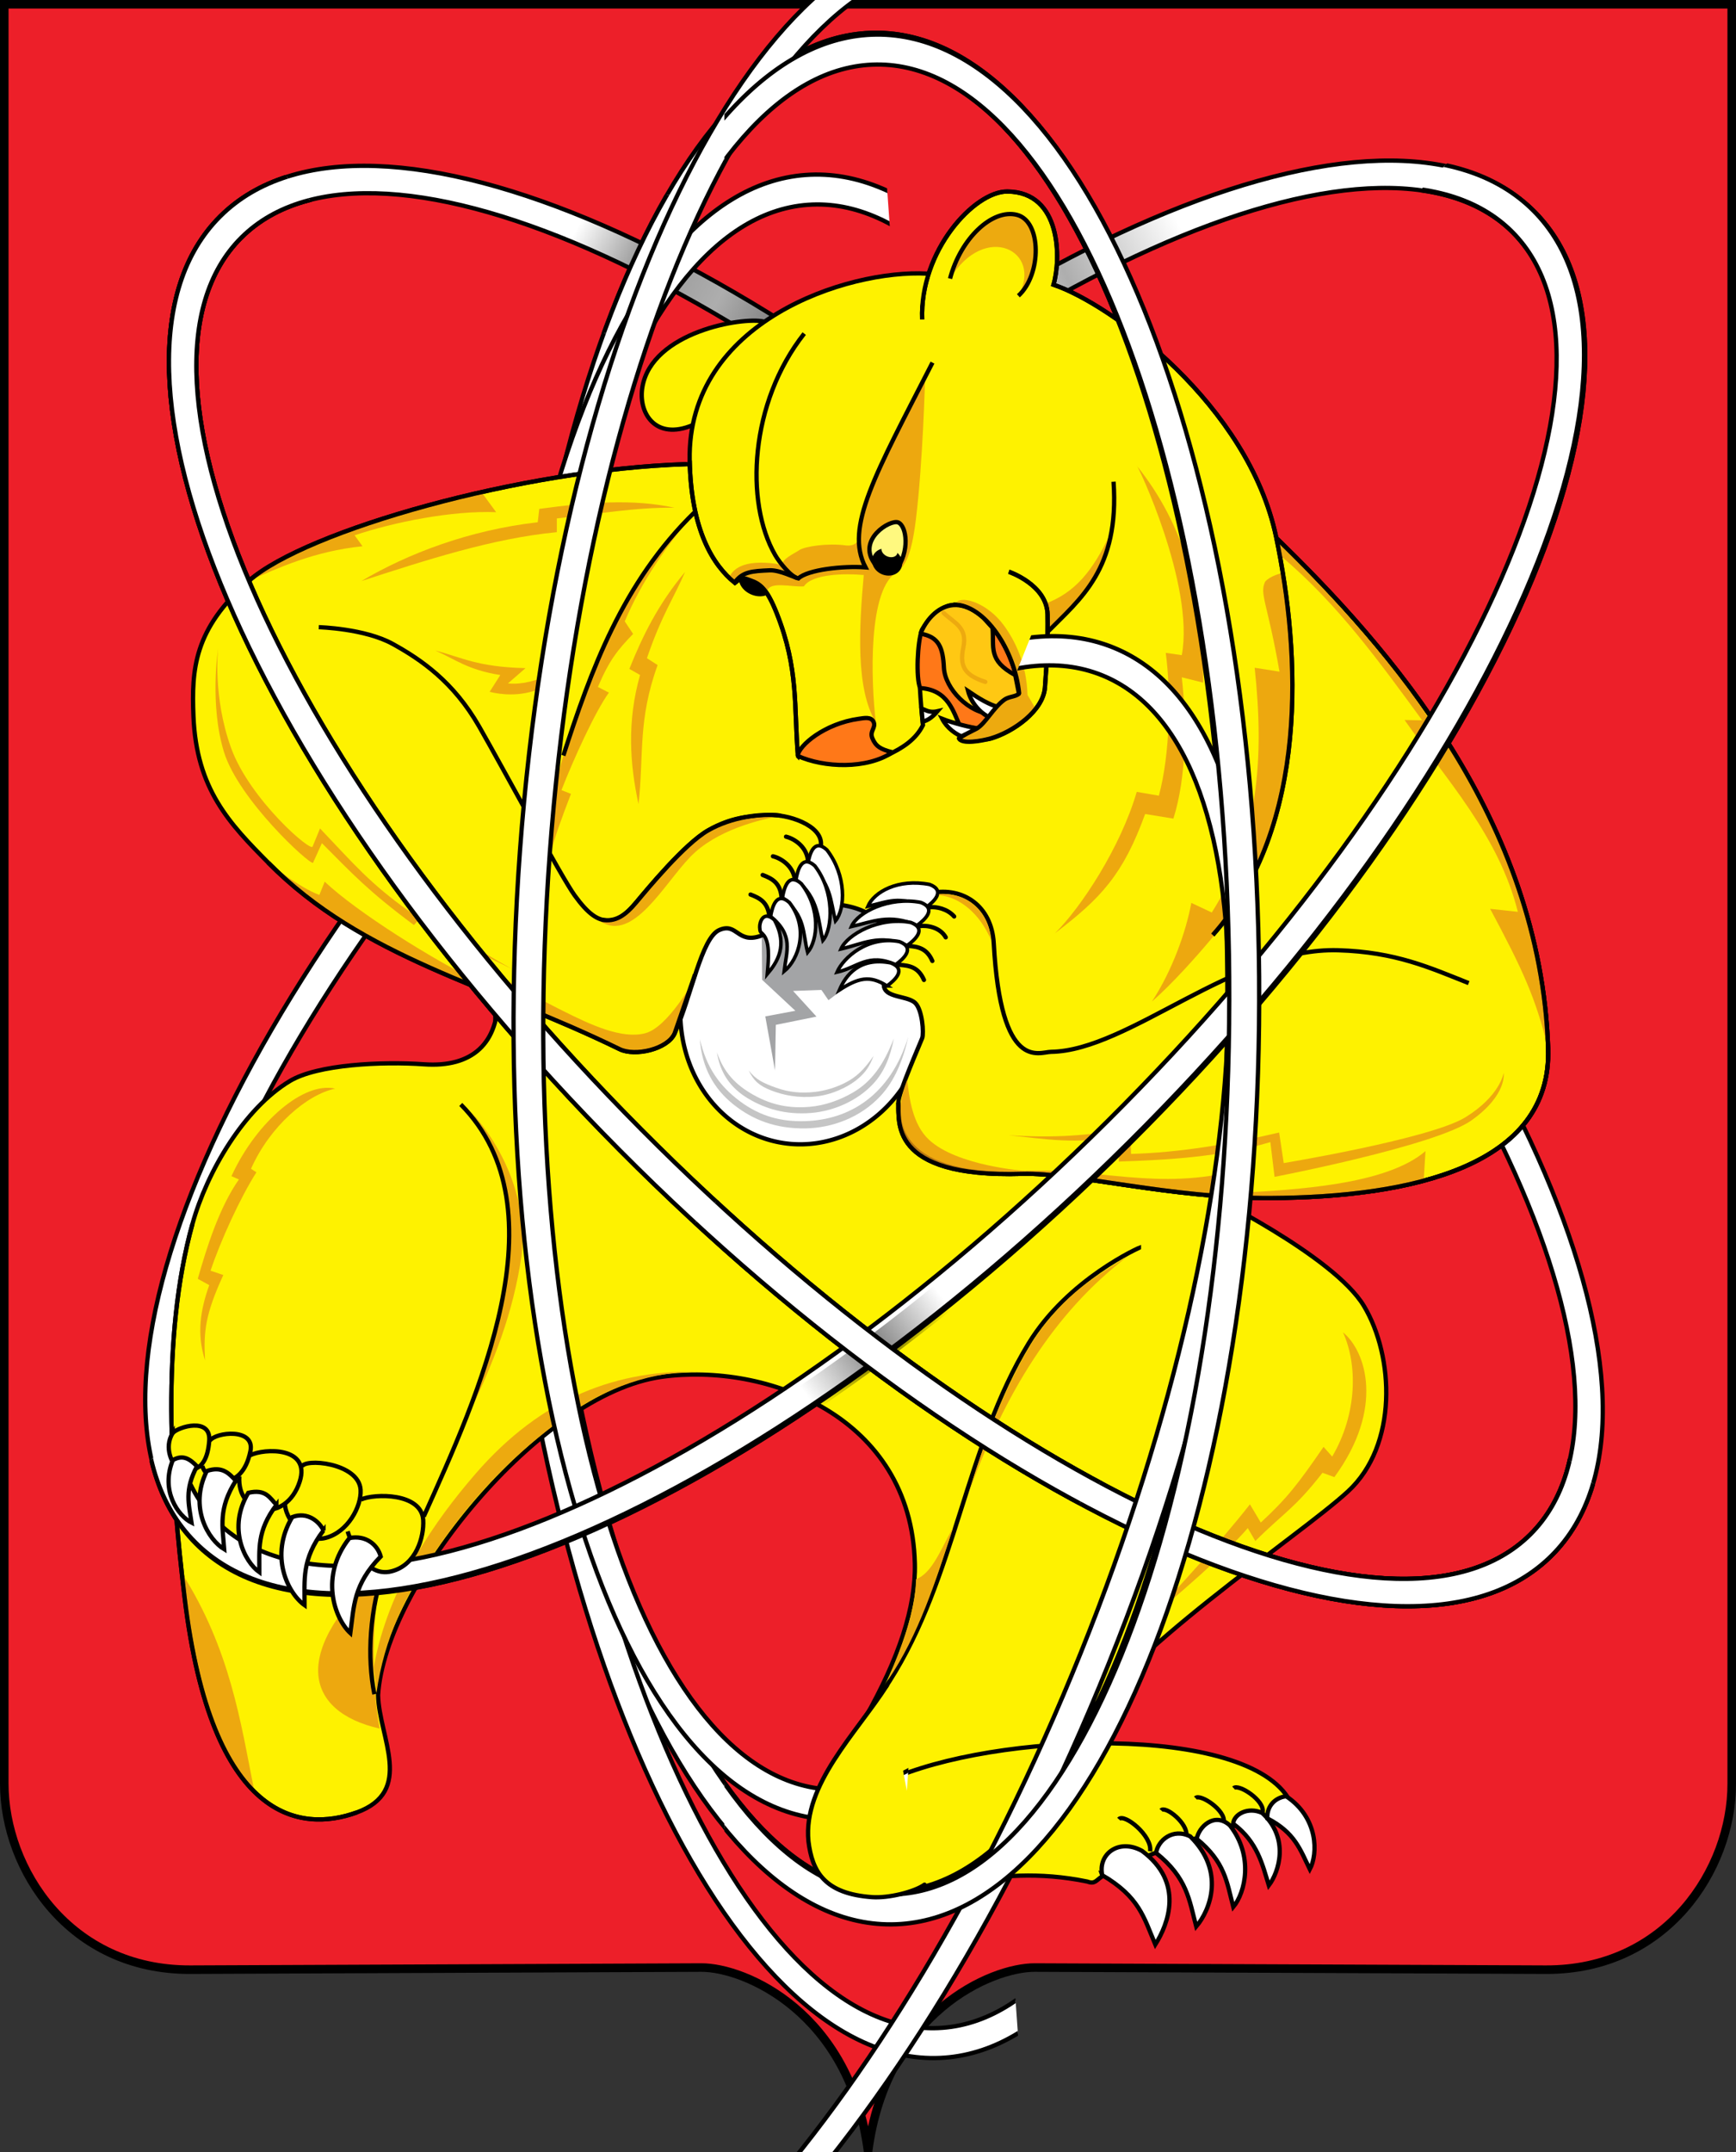 <?xml version="1.0" encoding="UTF-8" standalone="no"?>
<!-- Created with Inkscape (http://www.inkscape.org/) -->

<svg
   xmlns:dc="http://purl.org/dc/elements/1.1/"
   xmlns:cc="http://creativecommons.org/ns#"
   xmlns:rdf="http://www.w3.org/1999/02/22-rdf-syntax-ns#"
   xmlns:svg="http://www.w3.org/2000/svg"
   xmlns="http://www.w3.org/2000/svg"
   xmlns:xlink="http://www.w3.org/1999/xlink"
   xmlns:sodipodi="http://sodipodi.sourceforge.net/DTD/sodipodi-0.dtd"
   xmlns:inkscape="http://www.inkscape.org/namespaces/inkscape"
   width="203"
   height="251.562"
   id="svg2"
   version="1.1"
   inkscape:version="0.91 r13725"
   sodipodi:docname="Coat_of_Arms_of_Zheleznogorsk.svg">
  <rect width="100%" height="100%" fill="#333333" stroke="none"/>
  <defs
     id="defs4">
    <linearGradient
       id="linearGradient5274">
      <stop
         id="stop5276"
         offset="0"
         style="stop-color:#000000;stop-opacity:0;" />
      <stop
         style="stop-color:#000000;stop-opacity:0.42;"
         offset="0.276"
         id="stop5278" />
      <stop
         id="stop5280"
         offset="0.601"
         style="stop-color:#000000;stop-opacity:0.319;" />
      <stop
         id="stop5282"
         offset="1"
         style="stop-color:#000000;stop-opacity:0.622;" />
    </linearGradient>
    <linearGradient
       id="linearGradient4422">
      <stop
         style="stop-color:#000000;stop-opacity:0;"
         offset="0"
         id="stop4424" />
      <stop
         id="stop4430"
         offset="0.5"
         style="stop-color:#000000;stop-opacity:0.502;" />
      <stop
         style="stop-color:#000000;stop-opacity:0;"
         offset="1"
         id="stop4426" />
    </linearGradient>
    <clipPath
       clipPathUnits="userSpaceOnUse"
       id="clipPath3940">
      <g
         id="g3942">
        <rect
           style="fill:#000000;fill-opacity:1;stroke:none"
           id="rect3944"
           width="13.385"
           height="16.162"
           x="346.72"
           y="509.916" />
        <rect
           style="fill:#000000;fill-opacity:1;stroke:none"
           id="rect3946"
           width="13.385"
           height="16.162"
           x="339.018"
           y="361.171" />
        <rect
           style="fill:#000000;fill-opacity:1;stroke:none"
           id="rect3948"
           width="13.385"
           height="16.162"
           x="284.722"
           y="362.434" />
      </g>
    </clipPath>
    <clipPath
       clipPathUnits="userSpaceOnUse"
       id="clipPath5201">
      <rect
         style="fill:#edaa0f;fill-opacity:1;stroke:none"
         id="rect5203"
         width="89.904"
         height="274.762"
         x="298.99"
         y="325.058" />
    </clipPath>
    <clipPath
       clipPathUnits="userSpaceOnUse"
       id="clipPath5320">
      <rect
         style="fill:#edaa0f;fill-opacity:1;stroke:none"
         id="rect5322"
         width="267.185"
         height="101.52"
         x="405.533"
         y="79.458"
         transform="matrix(0.707,0.707,-0.707,0.707,0,0)" />
    </clipPath>
    <clipPath
       clipPathUnits="userSpaceOnUse"
       id="clipPath5388">
      <rect
         style="fill:#edaa0f;fill-opacity:1;stroke:none"
         id="rect5390"
         width="295.47"
         height="125.259"
         x="-241.703"
         y="525.246"
         transform="matrix(0.707,-0.707,0.707,0.707,0,0)" />
    </clipPath>
    <linearGradient
       inkscape:collect="always"
       xlink:href="#linearGradient4422-2"
       id="linearGradient4428-3"
       x1="667.923"
       y1="107.435"
       x2="703.864"
       y2="122.991"
       gradientUnits="userSpaceOnUse" />
    <linearGradient
       id="linearGradient4422-2">
      <stop
         style="stop-color:#000000;stop-opacity:0;"
         offset="0"
         id="stop4424-8" />
      <stop
         id="stop4430-8"
         offset="0.5"
         style="stop-color:#000000;stop-opacity:0.502;" />
      <stop
         style="stop-color:#000000;stop-opacity:0;"
         offset="1"
         id="stop4426-1" />
    </linearGradient>
    <linearGradient
       gradientTransform="translate(8.572,260.934)"
       y2="122.991"
       x2="703.864"
       y1="107.435"
       x1="667.923"
       gradientUnits="userSpaceOnUse"
       id="linearGradient4448-7"
       xlink:href="#linearGradient4422-2-1"
       inkscape:collect="always" />
    <linearGradient
       id="linearGradient4422-2-1">
      <stop
         style="stop-color:#000000;stop-opacity:0;"
         offset="0"
         id="stop4424-8-2" />
      <stop
         id="stop4430-8-9"
         offset="0.5"
         style="stop-color:#000000;stop-opacity:0.502;" />
      <stop
         style="stop-color:#000000;stop-opacity:0;"
         offset="1"
         id="stop4426-1-6" />
    </linearGradient>
    <linearGradient
       inkscape:collect="always"
       xlink:href="#linearGradient4422-2-1"
       id="linearGradient4525"
       gradientUnits="userSpaceOnUse"
       gradientTransform="matrix(0.5,0,0,0.5,8.572,460.934)"
       x1="667.923"
       y1="107.435"
       x2="703.864"
       y2="122.991" />
    <clipPath
       clipPathUnits="userSpaceOnUse"
       id="clipPath5320-0">
      <rect
         style="fill:#edaa0f;fill-opacity:1;stroke:none"
         id="rect5322-8"
         width="267.185"
         height="101.52"
         x="405.533"
         y="79.458"
         transform="matrix(0.707,0.707,-0.707,0.707,0,0)" />
    </clipPath>
    <clipPath
       clipPathUnits="userSpaceOnUse"
       id="clipPath4551">
      <path
         style="fill:#ffffff;fill-opacity:1;stroke:#000000;stroke-width:1;stroke-opacity:1"
         d="m 240.219,364.958 c -17.17,17.07 3.759,65.968 46.747,109.209 42.988,43.241 91.74,64.434 108.911,47.364 17.17,-17.07 -3.737,-65.946 -46.725,-109.187 -42.988,-43.241 -91.762,-64.456 -108.933,-47.386 z m 2.468,2.482 c 15.8,-15.707 62.358,5.502 103.983,47.372 41.625,41.87 62.539,88.53 46.739,104.237 -15.8,15.707 -62.336,-5.48 -103.961,-47.35 C 247.822,429.829 226.887,383.147 242.686,367.44 Z"
         id="use4553"
         inkscape:connector-curvature="0" />
    </clipPath>
    <linearGradient
       id="linearGradient4422-2-1-3">
      <stop
         style="stop-color:#000000;stop-opacity:0;"
         offset="0"
         id="stop4424-8-2-0" />
      <stop
         id="stop4430-8-9-8"
         offset="0.33"
         style="stop-color:#000000;stop-opacity:0.502;" />
      <stop
         style="stop-color:#000000;stop-opacity:0.798;"
         offset="0.66"
         id="stop5272" />
      <stop
         style="stop-color:#000000;stop-opacity:1;"
         offset="1"
         id="stop4426-1-6-9" />
    </linearGradient>
    <linearGradient
       inkscape:collect="always"
       xlink:href="#linearGradient4422-2-1-3-2"
       id="linearGradient4525-8-7"
       gradientUnits="userSpaceOnUse"
       gradientTransform="matrix(0.5,0,0,0.5,8.572,460.934)"
       x1="667.923"
       y1="107.435"
       x2="703.864"
       y2="122.991" />
    <linearGradient
       id="linearGradient4422-2-1-3-2">
      <stop
         style="stop-color:#000000;stop-opacity:0;"
         offset="0"
         id="stop4424-8-2-0-9" />
      <stop
         id="stop4430-8-9-8-0"
         offset="0.5"
         style="stop-color:#000000;stop-opacity:0.319;" />
      <stop
         style="stop-color:#000000;stop-opacity:0;"
         offset="1"
         id="stop4426-1-6-9-3" />
    </linearGradient>
    <clipPath
       clipPathUnits="userSpaceOnUse"
       id="clipPath4551-2-3">
      <path
         style="fill:#ffffff;fill-opacity:1;stroke:#000000;stroke-width:1;stroke-opacity:1"
         d="m 240.219,364.958 c -17.17,17.07 3.759,65.968 46.747,109.209 42.988,43.241 91.74,64.434 108.911,47.364 17.17,-17.07 -3.737,-65.946 -46.725,-109.187 -42.988,-43.241 -91.762,-64.456 -108.933,-47.386 z m 2.468,2.482 c 15.8,-15.707 62.358,5.502 103.983,47.372 41.625,41.87 62.539,88.53 46.739,104.237 -15.8,15.707 -62.336,-5.48 -103.961,-47.35 C 247.822,429.829 226.887,383.147 242.686,367.44 Z"
         id="use4553-9-0"
         inkscape:connector-curvature="0" />
    </clipPath>
    <linearGradient
       inkscape:collect="always"
       xlink:href="#linearGradient4422-2-1-3-3"
       id="linearGradient4525-8-4"
       gradientUnits="userSpaceOnUse"
       gradientTransform="matrix(0.5,0,0,0.5,8.572,460.934)"
       x1="667.923"
       y1="107.435"
       x2="703.864"
       y2="122.991" />
    <linearGradient
       id="linearGradient4422-2-1-3-3">
      <stop
         style="stop-color:#000000;stop-opacity:0;"
         offset="0"
         id="stop4424-8-2-0-2" />
      <stop
         id="stop4430-8-9-8-08"
         offset="0.5"
         style="stop-color:#000000;stop-opacity:0.502;" />
      <stop
         style="stop-color:#000000;stop-opacity:0;"
         offset="1"
         id="stop4426-1-6-9-9" />
    </linearGradient>
    <clipPath
       clipPathUnits="userSpaceOnUse"
       id="clipPath4551-2-7">
      <path
         style="fill:#ffffff;fill-opacity:1;stroke:#000000;stroke-width:1;stroke-opacity:1"
         d="m 240.219,364.958 c -17.17,17.07 3.759,65.968 46.747,109.209 42.988,43.241 91.74,64.434 108.911,47.364 17.17,-17.07 -3.737,-65.946 -46.725,-109.187 -42.988,-43.241 -91.762,-64.456 -108.933,-47.386 z m 2.468,2.482 c 15.8,-15.707 62.358,5.502 103.983,47.372 41.625,41.87 62.539,88.53 46.739,104.237 -15.8,15.707 -62.336,-5.48 -103.961,-47.35 C 247.822,429.829 226.887,383.147 242.686,367.44 Z"
         id="use4553-9-6"
         inkscape:connector-curvature="0" />
    </clipPath>
    <linearGradient
       inkscape:collect="always"
       xlink:href="#linearGradient4422-2-1-3-0"
       id="linearGradient4525-8-1"
       gradientUnits="userSpaceOnUse"
       gradientTransform="matrix(0.5,0,0,0.5,8.572,460.934)"
       x1="667.923"
       y1="107.435"
       x2="703.864"
       y2="122.991" />
    <linearGradient
       id="linearGradient4422-2-1-3-0">
      <stop
         style="stop-color:#000000;stop-opacity:0;"
         offset="0"
         id="stop4424-8-2-0-7" />
      <stop
         id="stop4430-8-9-8-9"
         offset="0.5"
         style="stop-color:#000000;stop-opacity:0.502;" />
      <stop
         style="stop-color:#000000;stop-opacity:0;"
         offset="1"
         id="stop4426-1-6-9-2" />
    </linearGradient>
    <clipPath
       clipPathUnits="userSpaceOnUse"
       id="clipPath4551-2-0">
      <path
         style="fill:#ffffff;fill-opacity:1;stroke:#000000;stroke-width:1;stroke-opacity:1"
         d="m 240.219,364.958 c -17.17,17.07 3.759,65.968 46.747,109.209 42.988,43.241 91.74,64.434 108.911,47.364 17.17,-17.07 -3.737,-65.946 -46.725,-109.187 -42.988,-43.241 -91.762,-64.456 -108.933,-47.386 z m 2.468,2.482 c 15.8,-15.707 62.358,5.502 103.983,47.372 41.625,41.87 62.539,88.53 46.739,104.237 -15.8,15.707 -62.336,-5.48 -103.961,-47.35 C 247.822,429.829 226.887,383.147 242.686,367.44 Z"
         id="use4553-9-9"
         inkscape:connector-curvature="0" />
    </clipPath>
    <linearGradient
       inkscape:collect="always"
       xlink:href="#linearGradient4422-2-1-3-27"
       id="linearGradient4525-8-0"
       gradientUnits="userSpaceOnUse"
       gradientTransform="matrix(0.5,0,0,0.5,8.572,460.934)"
       x1="667.923"
       y1="107.435"
       x2="703.864"
       y2="122.991" />
    <linearGradient
       id="linearGradient4422-2-1-3-27">
      <stop
         style="stop-color:#000000;stop-opacity:0;"
         offset="0"
         id="stop4424-8-2-0-76" />
      <stop
         id="stop4430-8-9-8-1"
         offset="0.5"
         style="stop-color:#000000;stop-opacity:0.502;" />
      <stop
         style="stop-color:#000000;stop-opacity:0;"
         offset="1"
         id="stop4426-1-6-9-6" />
    </linearGradient>
    <clipPath
       clipPathUnits="userSpaceOnUse"
       id="clipPath4551-2-2">
      <path
         style="fill:#ffffff;fill-opacity:1;stroke:#000000;stroke-width:1;stroke-opacity:1"
         d="m 240.219,364.958 c -17.17,17.07 3.759,65.968 46.747,109.209 42.988,43.241 91.74,64.434 108.911,47.364 17.17,-17.07 -3.737,-65.946 -46.725,-109.187 -42.988,-43.241 -91.762,-64.456 -108.933,-47.386 z m 2.468,2.482 c 15.8,-15.707 62.358,5.502 103.983,47.372 41.625,41.87 62.539,88.53 46.739,104.237 -15.8,15.707 -62.336,-5.48 -103.961,-47.35 C 247.822,429.829 226.887,383.147 242.686,367.44 Z"
         id="use4553-9-5"
         inkscape:connector-curvature="0" />
    </clipPath>
    <linearGradient
       inkscape:collect="always"
       xlink:href="#linearGradient4422-2-1-3-8"
       id="linearGradient4525-8-9"
       gradientUnits="userSpaceOnUse"
       gradientTransform="matrix(0.5,0,0,0.5,8.572,460.934)"
       x1="667.923"
       y1="107.435"
       x2="703.864"
       y2="122.991" />
    <linearGradient
       id="linearGradient4422-2-1-3-8">
      <stop
         style="stop-color:#000000;stop-opacity:0;"
         offset="0"
         id="stop4424-8-2-0-3" />
      <stop
         id="stop4430-8-9-8-05"
         offset="0.5"
         style="stop-color:#000000;stop-opacity:0.502;" />
      <stop
         style="stop-color:#000000;stop-opacity:0;"
         offset="1"
         id="stop4426-1-6-9-1" />
    </linearGradient>
    <clipPath
       clipPathUnits="userSpaceOnUse"
       id="clipPath4551-2-4">
      <path
         style="fill:#ffffff;fill-opacity:1;stroke:#000000;stroke-width:1;stroke-opacity:1"
         d="m 240.219,364.958 c -17.17,17.07 3.759,65.968 46.747,109.209 42.988,43.241 91.74,64.434 108.911,47.364 17.17,-17.07 -3.737,-65.946 -46.725,-109.187 -42.988,-43.241 -91.762,-64.456 -108.933,-47.386 z m 2.468,2.482 c 15.8,-15.707 62.358,5.502 103.983,47.372 41.625,41.87 62.539,88.53 46.739,104.237 -15.8,15.707 -62.336,-5.48 -103.961,-47.35 C 247.822,429.829 226.887,383.147 242.686,367.44 Z"
         id="use4553-9-4"
         inkscape:connector-curvature="0" />
    </clipPath>
    <linearGradient
       id="linearGradient4422-2-1-3-6">
      <stop
         style="stop-color:#000000;stop-opacity:0;"
         offset="0"
         id="stop4424-8-2-0-8" />
      <stop
         id="stop4430-8-9-8-6"
         offset="0.5"
         style="stop-color:#000000;stop-opacity:0.462;" />
      <stop
         style="stop-color:#000000;stop-opacity:0;"
         offset="1"
         id="stop4426-1-6-9-5" />
    </linearGradient>
    <linearGradient
       inkscape:collect="always"
       xlink:href="#linearGradient4422-2-1-3-6"
       id="linearGradient4739"
       gradientUnits="userSpaceOnUse"
       gradientTransform="matrix(0.5,0,0,0.5,-458.003,-691.027)"
       x1="667.923"
       y1="107.435"
       x2="703.864"
       y2="122.991" />
    <clipPath
       clipPathUnits="userSpaceOnUse"
       id="clipPath5201-5">
      <rect
         style="fill:#edaa0f;fill-opacity:1;stroke:none"
         id="rect5203-9"
         width="89.904"
         height="274.762"
         x="298.99"
         y="325.058" />
    </clipPath>
    <clipPath
       clipPathUnits="userSpaceOnUse"
       id="clipPath4776">
      <path
         style="fill:#ffffff;fill-opacity:1;stroke:#000000;stroke-width:1;stroke-opacity:1"
         d="m -186.699,-428.342 c 22.937,7.753 57.364,-32.791 76.888,-90.554 19.524,-57.763 16.745,-110.85 -6.192,-118.603 -22.937,-7.753 -57.354,32.761 -76.878,90.524 -19.524,57.763 -16.755,110.879 6.182,118.632 z m 1.121,-3.316 c -21.106,-7.134 -22.892,-58.264 -3.987,-114.196 18.905,-55.932 51.336,-95.463 72.442,-88.329 21.106,7.134 22.902,58.234 3.997,114.166 -18.905,55.932 -51.346,95.493 -72.452,88.359 z"
         id="use4778"
         inkscape:connector-curvature="0" />
    </clipPath>
    <clipPath
       clipPathUnits="userSpaceOnUse"
       id="clipPath5201-4">
      <rect
         style="fill:#edaa0f;fill-opacity:1;stroke:none"
         id="rect5203-8"
         width="89.904"
         height="274.762"
         x="298.99"
         y="325.058" />
    </clipPath>
    <linearGradient
       inkscape:collect="always"
       xlink:href="#linearGradient4422-2-1-3-6-9"
       id="linearGradient4739-1"
       gradientUnits="userSpaceOnUse"
       gradientTransform="matrix(0.5,0,0,0.5,-458.003,-691.027)"
       x1="667.923"
       y1="107.435"
       x2="703.864"
       y2="122.991" />
    <linearGradient
       id="linearGradient4422-2-1-3-6-9">
      <stop
         style="stop-color:#000000;stop-opacity:0;"
         offset="0"
         id="stop4424-8-2-0-8-5" />
      <stop
         id="stop4430-8-9-8-6-9"
         offset="0.5"
         style="stop-color:#000000;stop-opacity:0.502;" />
      <stop
         style="stop-color:#000000;stop-opacity:0;"
         offset="1"
         id="stop4426-1-6-9-5-9" />
    </linearGradient>
    <clipPath
       clipPathUnits="userSpaceOnUse"
       id="clipPath4776-4">
      <path
         style="fill:#ffffff;fill-opacity:1;stroke:#000000;stroke-width:1;stroke-opacity:1"
         d="m -186.699,-428.342 c 22.937,7.753 57.364,-32.791 76.888,-90.554 19.524,-57.763 16.745,-110.85 -6.192,-118.603 -22.937,-7.753 -57.354,32.761 -76.878,90.524 -19.524,57.763 -16.755,110.879 6.182,118.632 z m 1.121,-3.316 c -21.106,-7.134 -22.892,-58.264 -3.987,-114.196 18.905,-55.932 51.336,-95.463 72.442,-88.329 21.106,7.134 22.902,58.234 3.997,114.166 -18.905,55.932 -51.346,95.493 -72.452,88.359 z"
         id="use4778-0"
         inkscape:connector-curvature="0" />
    </clipPath>
    <linearGradient
       id="linearGradient4422-2-1-3-6-3">
      <stop
         style="stop-color:#000000;stop-opacity:0;"
         offset="0"
         id="stop4424-8-2-0-8-7" />
      <stop
         id="stop4430-8-9-8-6-3"
         offset="0.5"
         style="stop-color:#000000;stop-opacity:0.502;" />
      <stop
         style="stop-color:#000000;stop-opacity:0;"
         offset="1"
         id="stop4426-1-6-9-5-95" />
    </linearGradient>
    <linearGradient
       inkscape:collect="always"
       xlink:href="#linearGradient4422-2-1-3-6-3"
       id="linearGradient4891"
       gradientUnits="userSpaceOnUse"
       gradientTransform="matrix(1.167,0,0,1.167,-929.927,-697.652)"
       x1="667.923"
       y1="107.435"
       x2="703.864"
       y2="122.991" />
    <clipPath
       clipPathUnits="userSpaceOnUse"
       id="clipPath5388-5">
      <rect
         style="fill:#edaa0f;fill-opacity:1;stroke:none"
         id="rect5390-2"
         width="295.47"
         height="125.259"
         x="-241.703"
         y="525.246"
         transform="matrix(0.707,-0.707,0.707,0.707,0,0)" />
    </clipPath>
    <clipPath
       clipPathUnits="userSpaceOnUse"
       id="clipPath4918">
      <path
         style="fill:#ffffff;fill-opacity:1;stroke:#000000;stroke-width:1;stroke-opacity:1"
         d="m -305.508,-441.204 c 12.94,20.464 65.213,10.637 116.748,-21.95 51.535,-32.587 82.797,-75.583 69.857,-96.046 -12.94,-20.464 -65.187,-10.654 -116.721,21.933 -51.535,32.587 -82.823,75.599 -69.883,96.063 z m 2.958,-1.871 c -11.907,-18.83 18.895,-59.68 68.796,-91.234 49.901,-31.554 99.986,-41.851 111.893,-23.02 11.907,18.83 -18.868,59.664 -68.769,91.218 -49.901,31.554 -100.012,41.867 -111.919,23.037 z"
         id="use4920"
         inkscape:connector-curvature="0" />
    </clipPath>
    <linearGradient
       inkscape:collect="always"
       xlink:href="#linearGradient4422-2-1-3-2"
       id="linearGradient5058"
       gradientUnits="userSpaceOnUse"
       gradientTransform="matrix(0.5,0,0,0.5,8.572,460.934)"
       x1="667.923"
       y1="107.435"
       x2="703.864"
       y2="122.991" />
    <linearGradient
       inkscape:collect="always"
       xlink:href="#linearGradient4422-2-1"
       id="linearGradient5062"
       gradientUnits="userSpaceOnUse"
       gradientTransform="matrix(0.5,0,0,0.5,8.572,460.934)"
       x1="667.923"
       y1="107.435"
       x2="703.864"
       y2="122.991" />
    <linearGradient
       inkscape:collect="always"
       xlink:href="#linearGradient4422-2-1-3-3"
       id="linearGradient5064"
       gradientUnits="userSpaceOnUse"
       gradientTransform="matrix(0.5,0,0,0.5,8.572,460.934)"
       x1="667.923"
       y1="107.435"
       x2="703.864"
       y2="122.991" />
    <linearGradient
       inkscape:collect="always"
       xlink:href="#linearGradient4422-2-1-3-0"
       id="linearGradient5066"
       gradientUnits="userSpaceOnUse"
       gradientTransform="matrix(0.5,0,0,0.5,8.572,460.934)"
       x1="667.923"
       y1="107.435"
       x2="703.864"
       y2="122.991" />
    <linearGradient
       inkscape:collect="always"
       xlink:href="#linearGradient4422-2-1-3-27"
       id="linearGradient5068"
       gradientUnits="userSpaceOnUse"
       gradientTransform="matrix(0.5,0,0,0.5,8.572,460.934)"
       x1="667.923"
       y1="107.435"
       x2="703.864"
       y2="122.991" />
    <linearGradient
       inkscape:collect="always"
       xlink:href="#linearGradient4422-2-1-3-6-3"
       id="linearGradient5070"
       gradientUnits="userSpaceOnUse"
       gradientTransform="matrix(1.167,0,0,1.167,-929.927,-697.652)"
       x1="667.923"
       y1="107.435"
       x2="703.864"
       y2="122.991" />
    <linearGradient
       inkscape:collect="always"
       xlink:href="#linearGradient4422-2-1-3-6"
       id="linearGradient5072"
       gradientUnits="userSpaceOnUse"
       gradientTransform="matrix(0.5,0,0,0.5,-458.003,-691.027)"
       x1="667.923"
       y1="107.435"
       x2="703.864"
       y2="122.991" />
    <linearGradient
       inkscape:collect="always"
       xlink:href="#linearGradient4422-2-1-3-27"
       id="linearGradient5210"
       gradientUnits="userSpaceOnUse"
       gradientTransform="matrix(0.5,0,0,0.5,8.572,460.934)"
       x1="670.302"
       y1="109.143"
       x2="702.134"
       y2="122.793" />
    <linearGradient
       inkscape:collect="always"
       xlink:href="#linearGradient4422-2-1"
       id="linearGradient5212"
       gradientUnits="userSpaceOnUse"
       gradientTransform="matrix(0.5,0,0,0.5,8.572,460.934)"
       x1="671.048"
       y1="108.56"
       x2="701.864"
       y2="121.741" />
    <linearGradient
       inkscape:collect="always"
       xlink:href="#linearGradient4422-2-1-3-6"
       id="linearGradient5214"
       gradientUnits="userSpaceOnUse"
       gradientTransform="matrix(0.5,0,0,0.5,-458.003,-691.027)"
       x1="670.716"
       y1="108.536"
       x2="703.115"
       y2="122.863" />
    <linearGradient
       inkscape:collect="always"
       xlink:href="#linearGradient4422-2-1-3-6-3"
       id="linearGradient5216"
       gradientUnits="userSpaceOnUse"
       gradientTransform="matrix(1.167,0,0,1.167,-929.927,-697.652)"
       x1="670.34"
       y1="110.385"
       x2="696.708"
       y2="133.471" />
    <linearGradient
       inkscape:collect="always"
       xlink:href="#linearGradient4422-2-1-3-3"
       id="linearGradient5218"
       gradientUnits="userSpaceOnUse"
       gradientTransform="matrix(0.5,0,0,0.5,8.572,460.934)"
       x1="670.296"
       y1="109.655"
       x2="702.956"
       y2="121.851" />
    <linearGradient
       inkscape:collect="always"
       xlink:href="#linearGradient4422-2-1-3-2"
       id="linearGradient5220"
       gradientUnits="userSpaceOnUse"
       gradientTransform="matrix(0.5,0,0,0.5,8.572,460.934)"
       x1="648.923"
       y1="97.185"
       x2="701.114"
       y2="122.491" />
    <linearGradient
       inkscape:collect="always"
       xlink:href="#linearGradient5274"
       id="linearGradient5222"
       gradientUnits="userSpaceOnUse"
       gradientTransform="matrix(0.5,0,0,0.5,8.572,460.934)"
       x1="701.673"
       y1="123.435"
       x2="647.364"
       y2="94.491" />
    <linearGradient
       inkscape:collect="always"
       xlink:href="#linearGradient4422-2-1-3-0-0"
       id="linearGradient5066-3"
       gradientUnits="userSpaceOnUse"
       gradientTransform="matrix(0.5,0,0,0.5,8.572,460.934)"
       x1="667.923"
       y1="107.435"
       x2="703.864"
       y2="122.991" />
    <linearGradient
       id="linearGradient4422-2-1-3-0-0">
      <stop
         style="stop-color:#000000;stop-opacity:0;"
         offset="0"
         id="stop4424-8-2-0-7-7" />
      <stop
         id="stop4430-8-9-8-9-0"
         offset="0.5"
         style="stop-color:#000000;stop-opacity:0.502;" />
      <stop
         style="stop-color:#000000;stop-opacity:0;"
         offset="1"
         id="stop4426-1-6-9-2-3" />
    </linearGradient>
    <clipPath
       clipPathUnits="userSpaceOnUse"
       id="clipPath4551-2-0-7">
      <path
         style="fill:#ffffff;fill-opacity:1;stroke:#000000;stroke-width:1;stroke-opacity:1"
         d="m 240.219,364.958 c -17.17,17.07 3.759,65.968 46.747,109.209 42.988,43.241 91.74,64.434 108.911,47.364 17.17,-17.07 -3.737,-65.946 -46.725,-109.187 -42.988,-43.241 -91.762,-64.456 -108.933,-47.386 z m 2.468,2.482 c 15.8,-15.707 62.358,5.502 103.983,47.372 41.625,41.87 62.539,88.53 46.739,104.237 -15.8,15.707 -62.336,-5.48 -103.961,-47.35 C 247.822,429.829 226.887,383.147 242.686,367.44 Z"
         id="use4553-9-9-0"
         inkscape:connector-curvature="0" />
    </clipPath>
    <clipPath
       clipPathUnits="userSpaceOnUse"
       id="clipPath5303">
      <path
         style="fill:#ffffff;fill-opacity:1;stroke:#000000;stroke-width:1;stroke-opacity:1"
         d="m 401.123,524.056 c 17.17,-17.07 -3.759,-65.968 -46.747,-109.209 -42.988,-43.241 -91.74,-64.434 -108.911,-47.364 -17.17,17.07 3.737,65.946 46.725,109.187 42.988,43.241 91.762,64.456 108.933,47.386 z m -2.468,-2.482 c -15.8,15.707 -62.358,-5.502 -103.983,-47.372 -41.625,-41.87 -62.539,-88.53 -46.739,-104.237 15.8,-15.707 62.336,5.48 103.961,47.35 41.625,41.87 62.561,88.552 46.761,104.259 z"
         id="path5305"
         inkscape:connector-curvature="0" />
    </clipPath>
    <linearGradient
       inkscape:collect="always"
       xlink:href="#linearGradient4422-2-1-3-0"
       id="linearGradient5387"
       gradientUnits="userSpaceOnUse"
       gradientTransform="matrix(0.5,0,0,0.5,8.572,460.934)"
       x1="667.923"
       y1="107.435"
       x2="703.864"
       y2="122.991" />
    <clipPath
       clipPathUnits="userSpaceOnUse"
       id="clipPath7438">
      <use
         x="0"
         y="0"
         xlink:href="#path3004-4-8"
         id="use7440"
         transform="matrix(1,0,0,-1,6.983,887.688)"
         width="100%"
         height="100%" />
    </clipPath>
    <clipPath
       clipPathUnits="userSpaceOnUse"
       id="clipPath5303-9">
      <path
         style="fill:#ffffff;fill-opacity:1;stroke:#000000;stroke-width:1;stroke-opacity:1"
         d="m 401.123,524.056 c 17.17,-17.07 -3.759,-65.968 -46.747,-109.209 -42.988,-43.241 -91.74,-64.434 -108.911,-47.364 -17.17,17.07 3.737,65.946 46.725,109.187 42.988,43.241 91.762,64.456 108.933,47.386 z m -2.468,-2.482 c -15.8,15.707 -62.358,-5.502 -103.983,-47.372 -41.625,-41.87 -62.539,-88.53 -46.739,-104.237 15.8,-15.707 62.336,5.48 103.961,47.35 41.625,41.87 62.561,88.552 46.761,104.259 z"
         id="path5305-7"
         inkscape:connector-curvature="0" />
    </clipPath>
    <clipPath
       clipPathUnits="userSpaceOnUse"
       id="clipPath3940-4">
      <g
         id="g3942-0">
        <rect
           style="fill:#000000;fill-opacity:1;stroke:none"
           id="rect3944-8"
           width="13.385"
           height="16.162"
           x="346.72"
           y="509.916" />
        <rect
           style="fill:#000000;fill-opacity:1;stroke:none"
           id="rect3946-9"
           width="13.385"
           height="16.162"
           x="339.018"
           y="361.171" />
        <rect
           style="fill:#000000;fill-opacity:1;stroke:none"
           id="rect3948-3"
           width="13.385"
           height="16.162"
           x="284.722"
           y="362.434" />
      </g>
    </clipPath>
    <clipPath
       clipPathUnits="userSpaceOnUse"
       id="clipPath4551-2-0-7-6">
      <use
         clip-path="url(#clipPath5320-0)"
         id="use4553-9-9-0-1"
         xlink:href="#path3004-4-9-5"
         y="0"
         x="0"
         width="600"
         height="400"
         transform="translate(-2.4214501e-6,-1.9832895e-6)" />
    </clipPath>
    <clipPath
       clipPathUnits="userSpaceOnUse"
       id="clipPath5320-2">
      <rect
         style="fill:#edaa0f;fill-opacity:1;stroke:none"
         id="rect5322-9"
         width="267.185"
         height="101.52"
         x="405.533"
         y="79.458"
         transform="matrix(0.707,0.707,-0.707,0.707,0,0)" />
    </clipPath>
    <clipPath
       clipPathUnits="userSpaceOnUse"
       id="clipPath4551-6">
      <use
         clip-path="url(#clipPath5320-0)"
         id="use4553-6"
         xlink:href="#path3004-4-9-5"
         y="0"
         x="0"
         width="600"
         height="400"
         transform="translate(-2.4214501e-6,-1.9832895e-6)" />
    </clipPath>
    <clipPath
       clipPathUnits="userSpaceOnUse"
       id="clipPath5201-7">
      <rect
         style="fill:#edaa0f;fill-opacity:1;stroke:none"
         id="rect5203-1"
         width="89.904"
         height="274.762"
         x="298.99"
         y="325.058" />
    </clipPath>
    <clipPath
       clipPathUnits="userSpaceOnUse"
       id="clipPath4551-2-7-6">
      <use
         clip-path="url(#clipPath5320-0)"
         id="use4553-9-6-5"
         xlink:href="#path3004-4-9-5"
         y="0"
         x="0"
         width="600"
         height="400"
         transform="translate(-2.4214501e-6,-1.9832895e-6)" />
    </clipPath>
    <clipPath
       clipPathUnits="userSpaceOnUse"
       id="clipPath4551-2-0-1">
      <use
         clip-path="url(#clipPath5320-0)"
         id="use4553-9-9-8"
         xlink:href="#path3004-4-9-5"
         y="0"
         x="0"
         width="600"
         height="400"
         transform="translate(-2.4214501e-6,-1.9832895e-6)" />
    </clipPath>
    <clipPath
       clipPathUnits="userSpaceOnUse"
       id="clipPath5388-6">
      <rect
         style="fill:#edaa0f;fill-opacity:1;stroke:none"
         id="rect5390-6"
         width="295.47"
         height="125.259"
         x="-241.703"
         y="525.246"
         transform="matrix(0.707,-0.707,0.707,0.707,0,0)" />
    </clipPath>
    <clipPath
       clipPathUnits="userSpaceOnUse"
       id="clipPath4918-7">
      <use
         height="400"
         width="600"
         clip-path="url(#clipPath5388-5)"
         id="use4920-5"
         xlink:href="#path3004-4-8"
         y="0"
         x="0"
         transform="matrix(-0.976,-0.217,0.217,-0.976,0,0)" />
    </clipPath>
    <clipPath
       clipPathUnits="userSpaceOnUse"
       id="clipPath4776-1">
      <use
         clip-path="url(#clipPath5201-5)"
         id="use4778-7"
         xlink:href="#path3004-0"
         y="0"
         x="0"
         width="600"
         height="400"
         transform="matrix(-0.945,-0.328,0.328,-0.945,-1.7175994e-6,5.1284146e-7)" />
    </clipPath>
    <linearGradient
       inkscape:collect="always"
       xlink:href="#linearGradient4422"
       id="linearGradient9747"
       gradientUnits="userSpaceOnUse"
       gradientTransform="matrix(0.5,0,0,0.5,8.572,460.934)"
       x1="667.923"
       y1="107.435"
       x2="703.864"
       y2="122.991" />
    <clipPath
       clipPathUnits="userSpaceOnUse"
       id="clipPath7407">
      <use
         x="0"
         y="0"
         xlink:href="#path3004-4-8"
         id="use7409"
         clip-path="url(#clipPath5388-57)"
         width="600"
         height="400"
         transform="matrix(-0.975,0.224,0.224,0.975,549.051,-36.421)" />
    </clipPath>
    <clipPath
       clipPathUnits="userSpaceOnUse"
       id="clipPath7349">
      <rect
         transform="matrix(0.707,0.707,-0.707,0.707,0,0)"
         y="119.773"
         x="550.45"
         height="20.891"
         width="54.981"
         id="rect7351"
         style="fill:#edaa0f;fill-opacity:1;stroke:none" />
    </clipPath>
    <linearGradient
       inkscape:collect="always"
       xlink:href="#linearGradient4422-2-1"
       id="linearGradient9887"
       gradientUnits="userSpaceOnUse"
       gradientTransform="matrix(0.5,0,0,0.5,8.572,460.934)"
       x1="667.923"
       y1="107.435"
       x2="703.864"
       y2="122.991" />
    <linearGradient
       inkscape:collect="always"
       xlink:href="#linearGradient4422-2-1"
       id="linearGradient9889"
       gradientUnits="userSpaceOnUse"
       gradientTransform="matrix(0.5,0,0,0.5,8.572,460.934)"
       x1="667.923"
       y1="107.435"
       x2="703.864"
       y2="122.991" />
  </defs>
  <sodipodi:namedview
     id="base"
     pagecolor="#ffffff"
     bordercolor="#666666"
     borderopacity="1.0"
     inkscape:pageopacity="0.0"
     inkscape:pageshadow="2"
     inkscape:zoom="1.1914062"
     inkscape:cx="134.62806"
     inkscape:cy="47.246442"
     inkscape:document-units="px"
     inkscape:current-layer="g5389"
     showgrid="false"
     fit-margin-top="0"
     fit-margin-left="0"
     fit-margin-right="0"
     fit-margin-bottom="0"
     inkscape:window-width="1280"
     inkscape:window-height="756"
     inkscape:window-x="162"
     inkscape:window-y="0"
     inkscape:window-maximized="0"
     showguides="true"
     inkscape:guide-bbox="true">
    <sodipodi:guide
       position="101.561,112.892"
       orientation="1,0"
       id="guide9891" />
  </sodipodi:namedview>
  <g
     inkscape:label="Layer 1"
     inkscape:groupmode="layer"
     id="layer1"
     transform="translate(-507.562,-357.688)">
    <g
       id="g5389"
       transform="translate(293,18)">
      <path
         sodipodi:nodetypes="cssscssscc"
         inkscape:connector-curvature="0"
         d="m 215.062,340.184 0,208 c 0,10.009 7.651,21.809 21.759,21.75 l 59.75,-0.25 c 5.145,-0.021 17.399,5.303 19.5,21.5 2.101,-16.197 14.355,-21.521 19.5,-21.5 l 59.75,0.25 c 14.108,0.059 21.765,-11.741 21.741,-21.75 l 0,-208 z"
         style="fill:#ed1f29;fill-opacity:1;stroke:#000000;stroke-width:1px;stroke-linecap:butt;stroke-linejoin:miter;stroke-opacity:1"
         id="path5362-5" />
      <g
         transform="translate(0.101,0.015)"
         style="display:inline;opacity:1"
         id="g9147">
        <path
           inkscape:connector-curvature="0"
           id="path3004-0"
           d="m 316.761,343.505 c -24.211,0.192 -43.45,49.779 -42.967,110.75 0.483,60.971 20.506,110.216 44.717,110.024 24.211,-0.192 43.451,-49.748 42.967,-110.719 -0.483,-60.971 -20.507,-110.247 -44.718,-110.055 z m 0.028,3.5 c 22.278,-0.177 40.722,47.545 41.19,106.583 0.468,59.038 -17.217,107.015 -39.495,107.192 -22.278,0.177 -40.722,-47.513 -41.19,-106.552 -0.468,-59.038 17.217,-107.046 39.495,-107.223 z"
           style="fill:#ffffff;fill-opacity:1;stroke:#000000;stroke-width:0.5;stroke-miterlimit:4;stroke-dasharray:none;stroke-opacity:1" />
        <path
           inkscape:connector-curvature="0"
           id="path3004-4-8"
           d="m 393.923,364.446 c -17.07,-17.17 -65.968,3.759 -109.209,46.747 -43.241,42.988 -64.434,91.74 -47.364,108.911 17.07,17.17 65.946,-3.737 109.187,-46.725 43.241,-42.988 64.456,-91.762 47.386,-108.933 z m -2.482,2.468 c 15.707,15.8 -5.502,62.358 -47.372,103.983 -41.87,41.625 -88.53,62.539 -104.237,46.739 -15.707,-15.8 5.48,-62.336 47.35,-103.961 41.87,-41.625 88.552,-62.561 104.259,-46.761 z"
           style="fill:#ffffff;fill-opacity:1;stroke:#000000;stroke-width:0.5;stroke-miterlimit:4;stroke-dasharray:none;stroke-opacity:1" />
        <rect
           style="color:#000000;display:inline;overflow:visible;visibility:visible;fill:url(#linearGradient5220);fill-opacity:1;stroke:none;stroke-width:2;marker:none;enable-background:accumulate"
           id="rect4420-3-8-9"
           width="16.617"
           height="23.865"
           x="343.563"
           y="506.608"
           clip-path="url(#clipPath7438)"
           transform="matrix(1,0,0,-1,-6.983,887.688)" />
        <path
           inkscape:connector-curvature="0"
           id="path3004-4-9-5"
           d="m 240.219,364.958 c -17.17,17.07 3.759,65.968 46.747,109.209 42.988,43.241 91.74,64.434 108.911,47.364 17.17,-17.07 -3.737,-65.946 -46.725,-109.187 -42.988,-43.241 -91.762,-64.456 -108.933,-47.386 z m 2.468,2.482 c 15.8,-15.707 62.358,5.502 103.983,47.372 41.625,41.87 62.539,88.53 46.739,104.237 -15.8,15.707 -62.336,-5.48 -103.961,-47.35 C 247.822,429.829 226.887,383.147 242.686,367.44 Z"
           style="fill:#ffffff;fill-opacity:1;stroke:#000000;stroke-width:0.5;stroke-miterlimit:4;stroke-dasharray:none;stroke-opacity:1" />
        <rect
           style="color:#000000;display:inline;overflow:visible;visibility:visible;fill:url(#linearGradient5222);fill-opacity:1;stroke:none;stroke-width:2;marker:none;enable-background:accumulate"
           id="rect4420-3-2"
           width="24.617"
           height="28.24"
           x="335.563"
           y="502.233"
           clip-path="url(#clipPath5303-9)"
           transform="matrix(-1,0,0,-1,641.341,889.014)" />
        <use
           x="0"
           y="0"
           xlink:href="#path3004-0"
           id="use3934-7"
           clip-path="url(#clipPath3940-4)"
           width="600"
           height="400" />
        <rect
           style="color:#000000;display:inline;overflow:visible;visibility:visible;fill:url(#linearGradient9887);fill-opacity:1;stroke:none;stroke-width:2;marker:none;enable-background:accumulate"
           id="rect4420-3-1-4-1"
           width="16.617"
           height="23.865"
           x="343.563"
           y="506.608"
           clip-path="url(#clipPath4551-2-0-7-6)"
           transform="matrix(0.655,-0.755,-0.755,-0.655,443.114,1000.616)" />
        <g
           transform="translate(0.288,-0.48)"
           id="bear-9">
          <path
             transform="translate(8.571,260.934)"
             style="fill:#fef200;fill-opacity:1;stroke:none"
             d="m 241.932,154.28 41.164,61.872 96.217,-18.435 -4.041,-15.152 -127.027,-34.345 z"
             id="path4454-2"
             inkscape:connector-curvature="0" />
          <path
             id="path3922-3"
             style="fill:#fef200;fill-opacity:1;stroke:#000000;stroke-width:0.5;stroke-linecap:butt;stroke-linejoin:miter;stroke-miterlimit:4;stroke-dasharray:none;stroke-opacity:1"
             d="m 355.079,479.597 c 0,0 15.038,7.32 18.581,13.212 3.544,5.891 3.999,16.305 -1.875,21.696 -5.874,5.391 -26.348,18.711 -32.5,28.929 -26.227,17.904 -21.447,3.975 -23.929,-2.5 3.916,-6.918 5.918,-12.915 5.795,-18.011 -0.417,-17.26 -17.404,-23.523 -29.595,-21.826 -14.342,1.997 -32.414,24.51 -33.173,37.21 0.117,4.969 4.301,11.253 -2.514,13.719 -6.542,2.367 -16.941,1.058 -20.097,-25.031 -1.665,-13.768 -2.812,-30.408 0.909,-43.788 1.706,-6.135 6.068,-13.495 11.391,-16.691 3.239,-1.944 10.798,-2.295 15.689,-1.951 5.623,0.395 8.745,-2.428 8.649,-8.06"
             inkscape:connector-curvature="0"
             sodipodi:nodetypes="cssccsscsssssc" />
          <g
             id="g4669-8">
            <path
               sodipodi:open="true"
               d="m 316.226,190.242 a 14.458,15.973 0 0 1 1.494,22.515 14.458,15.973 0 0 1 -20.378,1.678 14.458,15.973 0 0 1 -1.543,-22.511"
               sodipodi:end="3.8507885"
               sodipodi:start="5.4252133"
               sodipodi:ry="15.973037"
               sodipodi:rx="14.457808"
               sodipodi:cy="202.32578"
               sodipodi:cx="306.77069"
               sodipodi:type="arc"
               transform="matrix(0.986,0.165,-0.165,0.986,39.13,207.879)"
               id="path4447-8"
               style="fill:#ffffff;fill-opacity:1;stroke:#000000;stroke-width:0.5;stroke-miterlimit:4;stroke-dasharray:none;stroke-opacity:1" />
            <path
               style="fill:#a3a4a6;fill-opacity:1;stroke:none"
               d="m 303.294,454.688 3.887,3.621 -3.519,0.657 1.136,6.312 0.097,-5.327 4.752,-0.962 -2.737,-3 3.317,-0.117 0.821,1.2 4.925,-3.725 2.083,-4.238 c -2.882,-4.131 -7.929,-3.123 -10.975,-3.464 l -3.835,3.711 z"
               id="path4513-2"
               inkscape:connector-curvature="0"
               sodipodi:nodetypes="cccccccccccccc" />
            <path
               transform="translate(8.571,260.934)"
               style="fill:#c5c5c5;fill-opacity:1;stroke:none;stroke-width:0.1;stroke-linecap:round;stroke-linejoin:miter;stroke-miterlimit:4;stroke-dasharray:none;stroke-opacity:1"
               d="m 287.446,200.717 c 0.227,3.253 1.611,5.773 3.93,7.613 2.283,1.811 4.95,2.848 8.438,2.791 3.078,-0.05 6.402,-1.266 8.734,-3.769 1.608,-1.726 2.62,-4.045 3.268,-6.956 -2.122,6.934 -6.963,9.737 -12.103,9.879 -2.745,0.076 -5.186,-0.546 -7.564,-2.309 -2.445,-1.812 -3.948,-4.014 -4.702,-7.248 z"
               id="path4537-6"
               inkscape:connector-curvature="0"
               sodipodi:nodetypes="cssscssc" />
            <path
               style="display:inline;opacity:1;fill:none;fill-opacity:1;stroke:#000000;stroke-width:0.5;stroke-miterlimit:4;stroke-dasharray:none"
               d="m 318.057,449.109 c -2.882,-4.131 -7.929,-3.123 -10.975,-3.464"
               id="path4513-3"
               inkscape:connector-curvature="0"
               sodipodi:nodetypes="cc" />
            <path
               style="display:inline;opacity:1;fill:#c5c5c5;fill-opacity:1;stroke:none;stroke-width:0.1;stroke-linecap:round;stroke-linejoin:miter;stroke-miterlimit:4;stroke-dasharray:none;stroke-opacity:1"
               d="m 298.01,463.165 c 0.353,2.39 1.585,4.173 3.645,5.401 2.028,1.208 4.412,1.925 7.372,1.686 2.612,-0.211 5.375,-1.4 7.232,-3.381 1.281,-1.366 2.026,-3.137 2.432,-5.324 -1.205,3.106 -2.612,5.059 -4.799,6.328 -1.504,0.873 -3.217,1.494 -4.993,1.656 -2.328,0.211 -4.431,-0.177 -6.538,-1.345 -2.166,-1.2 -3.551,-2.674 -4.351,-5.02 z"
               id="path4537-8"
               inkscape:connector-curvature="0"
               sodipodi:nodetypes="cssscsssc" />
            <path
               style="display:inline;opacity:1;fill:#c5c5c5;fill-opacity:1;stroke:none;stroke-width:0.1;stroke-linecap:round;stroke-linejoin:miter;stroke-miterlimit:4;stroke-dasharray:none;stroke-opacity:1"
               d="m 301.725,465.278 c 0.568,1.2 1.214,1.793 2.653,2.352 1.416,0.55 3.168,0.907 5.189,0.695 1.784,-0.187 3.751,-1.044 4.978,-2.105 0.846,-0.732 1.316,-1.413 1.783,-2.636 -1.128,1.61 -2.014,2.507 -3.482,3.217 -1.011,0.489 -2.169,0.856 -3.382,0.992 -1.589,0.179 -3.039,0.046 -4.509,-0.48 -1.511,-0.541 -2.391,-0.939 -3.23,-2.035 z"
               id="path4537-8-9"
               inkscape:connector-curvature="0"
               sodipodi:nodetypes="cssscsssc" />
          </g>
          <path
             id="path3981-7"
             style="fill:#fef200;fill-opacity:1;stroke:#000000;stroke-width:0.5;stroke-linecap:butt;stroke-linejoin:miter;stroke-miterlimit:4;stroke-dasharray:none;stroke-opacity:1"
             d="m 385.914,455.072 c -4.476,-1.77 -8.52,-3.643 -15.268,-3.839 -12.154,-0.354 -24.45,11.738 -33.571,11.875 -1.425,0.021 -5.863,2.442 -6.696,-12.679 -0.242,-4.394 -3.612,-6.625 -7.321,-5.893 l -5.446,10.179 c -0.66,2.215 2.557,1.689 3.587,2.683 0.824,0.795 1.025,3.524 0.809,4.11 -0.216,0.586 -2.85,6.539 -2.781,7.528 0.069,0.989 -1.368,8.823 14.458,8.334 6.092,-0.188 17.536,2.888 29.042,2.828 16.53,-0.086 32.941,-3.75 32.478,-17.496 -0.906,-26.917 -18.862,-47.21 -32.226,-60.083 l -68.564,-8.207 c -19.191,0.595 -44.429,7.747 -51.139,13.637 -6.452,5.664 -6.698,10.372 -6.483,15.808 0.339,8.567 4.243,12.585 8.756,17.148 11.063,11.186 25.662,14.257 41.081,21.791 1.81,0.884 5.6,0.006 6.429,-1.83 1.97,-4.368 3.12,-11.18 5.223,-12.098 2.103,-0.919 2.077,1.639 4.831,0.69 2.754,-0.949 7.057,-10.618 7.057,-10.618 0.209,-2.345 -3.986,-3.665 -6.219,-3.509 -2.233,0.156 -4.205,0.212 -6.964,1.786 -2.759,1.573 -7.123,6.879 -8.393,8.393 -1.27,1.514 -2.076,2.143 -3.304,2.143 -1.227,0 -2.347,-0.758 -3.929,-2.946 -1.582,-2.189 -8.162,-14.497 -11.161,-19.732 -2.998,-5.235 -6.801,-7.823 -10.089,-9.643 -3.288,-1.819 -8.661,-1.964 -8.661,-1.964"
             inkscape:connector-curvature="0"
             sodipodi:nodetypes="csssccszzsssccsssscszcsssssssc" />
          <ellipse
             ry="1.564"
             rx="2.098"
             cy="238.49"
             cx="452.898"
             transform="matrix(0.903,0.43,-0.446,0.895,0,0)"
             id="path4539-0-3"
             style="fill:#000000;fill-opacity:1;stroke:none" />
          <path
             transform="translate(8.571,260.934)"
             style="fill:#fef200;fill-opacity:1;stroke:none"
             d="m 311.632,112.233 10.354,1.705 4.672,25.822 -23.36,-0.821 z"
             id="path4456-3"
             inkscape:connector-curvature="0" />
          <path
             style="fill:#fef200;fill-opacity:1;stroke:#000000;stroke-width:0.5;stroke-linecap:butt;stroke-linejoin:miter;stroke-miterlimit:4;stroke-dasharray:none;stroke-opacity:1"
             d="m 355.99,449.453 c 11.344,-12.766 10.258,-33.001 7.403,-46.555 -3.236,-15.359 -19.182,-27.143 -26.027,-29.464 0.872,-2.956 0.952,-10.844 -5.402,-10.893 -3.867,-0.03 -10.269,6.963 -9.955,14.955"
             id="path4299-8"
             inkscape:connector-curvature="0"
             sodipodi:nodetypes="cscsc" />
          <path
             style="fill:#e99713;fill-opacity:0.798;stroke:none"
             d="m 363.929,407.184 c 2.448,13.69 2.35,30.321 -8.304,42.946 -4.176,4.949 -6.751,7.097 -6.751,7.097 2.406,-3.661 3.986,-8.194 4.609,-11.53 l 2.39,1.123 c 5.511,-8.728 6.141,-18.091 5.015,-28.609 l 2.904,0.454 c -1.407,-8.066 -2.368,-9.075 -1.677,-10.522 0.583,-0.667 1.814,-0.959 1.814,-0.959 z"
             id="path4299-1-9"
             inkscape:connector-curvature="0"
             sodipodi:nodetypes="csccccccc" />
          <path
             style="fill:#e99713;fill-opacity:0.798;stroke:none"
             d="m 258.578,542.218 c -0.873,-4.283 -1.211,-14.022 0.638,-19.044 -11.214,9.986 -9.461,17.052 -0.638,19.044 z"
             id="path3924-3-0"
             inkscape:connector-curvature="0"
             sodipodi:nodetypes="ccc" />
          <path
             style="fill:none;stroke:#000000;stroke-width:0.5;stroke-linecap:butt;stroke-linejoin:miter;stroke-miterlimit:4;stroke-dasharray:none;stroke-opacity:1"
             d="m 257.953,538.2 c -0.873,-4.283 -0.586,-10.005 1.263,-15.026"
             id="path3924-5"
             inkscape:connector-curvature="0"
             sodipodi:nodetypes="cc" />
          <path
             style="fill:#edaa0f;fill-opacity:1;stroke:none"
             d="m 269.29,470.184 c 0,0 6.899,6.904 5.877,16.707 -0.985,6.77 -3.234,12.425 -6.226,18.686 2.3,-5.89 4.843,-13.645 4.887,-20.831 0.031,-4.998 -0.738,-9.845 -4.539,-14.562 z"
             id="path4333-7"
             inkscape:connector-curvature="0"
             sodipodi:nodetypes="cccsc" />
          <path
             style="fill:none;stroke:#000000;stroke-width:0.5;stroke-linecap:butt;stroke-linejoin:miter;stroke-miterlimit:4;stroke-dasharray:none;stroke-opacity:1"
             d="m 263.732,517.414 c 6.24,-13.905 16.447,-35.907 4.322,-48.157"
             id="path3926-6"
             inkscape:connector-curvature="0"
             sodipodi:nodetypes="cc" />
          <path
             style="fill:#e99713;fill-opacity:0.798;stroke:none"
             d="m 343.942,402.668 c -0.882,6.444 -4.208,8.24 -7.324,11.41 -0.177,-1.305 0.675,-2.191 -0.248,-3.347 3.516,-1.274 5.601,-3.889 7.572,-8.063 z"
             id="path3963-0-7"
             inkscape:connector-curvature="0"
             sodipodi:nodetypes="cccc" />
          <path
             style="fill:none;stroke:#000000;stroke-width:0.5;stroke-linecap:butt;stroke-linejoin:miter;stroke-miterlimit:4;stroke-dasharray:none;stroke-opacity:1"
             d="m 336.619,414.078 c 3.841,-3.908 8.481,-7.359 7.766,-17.615"
             id="path3963-7"
             inkscape:connector-curvature="0"
             sodipodi:nodetypes="cc" />
          <path
             sodipodi:nodetypes="cccccccccc"
             inkscape:connector-curvature="0"
             id="path3977-3-7"
             d="m 280.05,428.472 c 3.21,-9.906 6.903,-20.219 15.383,-28.478 -3.318,3.997 -6.141,7.935 -8.205,12.79 l 0.978,1.471 c -1.784,1.837 -2.787,3.07 -4.116,6.199 l 1.285,0.663 c -1.609,2.218 -4.134,7.776 -5.547,11.399 l 1.111,0.434 c -1.055,2.745 -1.953,5.211 -2.279,6.644 0,0 -0.045,-6.562 1.389,-11.122 z"
             style="fill:#e99713;fill-opacity:0.798;stroke:none" />
          <path
             sodipodi:nodetypes="cc"
             inkscape:connector-curvature="0"
             id="path3977-6"
             d="m 280.05,428.472 c 3.21,-9.906 6.903,-20.219 15.383,-28.478"
             style="fill:none;stroke:#000000;stroke-width:0.5;stroke-linecap:butt;stroke-linejoin:miter;stroke-miterlimit:4;stroke-dasharray:none;stroke-opacity:1" />
          <path
             sodipodi:nodetypes="csc"
             inkscape:connector-curvature="0"
             id="path3979-2"
             d="m 303.504,377.744 c -2.525,-0.585 -13.059,1.217 -14.205,7.608 -0.539,3.006 1.468,6.365 5.903,4.483"
             style="fill:#fef200;fill-opacity:1;stroke:#000000;stroke-width:0.5;stroke-linecap:butt;stroke-linejoin:miter;stroke-miterlimit:4;stroke-dasharray:none;stroke-opacity:1" />
          <path
             inkscape:connector-curvature="0"
             style="fill:#fef200;fill-opacity:1;stroke:#000000;stroke-width:0.5;stroke-linecap:butt;stroke-linejoin:miter;stroke-miterlimit:4;stroke-dasharray:none;stroke-opacity:1"
             d="m 322.589,372.139 c -9.348,-0.503 -28.08,5.606 -27.768,21.83 0.158,8.195 2.753,12.28 5.283,14.316 0.942,-0.772 1.087,-0.539 1.844,-0.279 1.15,0.394 1.934,1.025 3.052,3.84 2.595,6.541 1.997,10.895 2.48,16.675 0.014,0.163 2.84,-0.9 3.06,-0.736"
             id="path4297-4"
             sodipodi:nodetypes="cscsscc" />
          <path
             transform="translate(8.571,260.934)"
             sodipodi:nodetypes="cczzccscccccsc"
             inkscape:connector-curvature="0"
             id="path4597-0"
             d="m 313.779,123.344 c -3.337,6.379 -5.733,10.778 -7.576,17.488 0,0 0.364,2.418 -1.735,2.138 -2.1,-0.28 -4.757,0.117 -5.401,0.555 -0.644,0.438 -2.096,1.062 -1.969,1.745 0,0 -4.906,-1.189 -6.176,1.331 0.316,0.043 0.052,1.422 0.709,0.711 1.188,-1.284 2.6,0.053 3.673,1.008 0.323,-1.199 2.832,-0.45 4.304,-0.557 0.961,-1.474 4.832,-1.529 6.997,-1.327 -0.547,6.124 -0.953,13.355 1.408,17.191 -0.543,-4.57 -1.021,-15.872 2.652,-17.631 0.644,-0.747 1.456,-1.329 2.036,-6.045 0.83,-6.747 1.078,-16.608 1.078,-16.608 z"
             style="fill:#e99713;fill-opacity:0.798;stroke:none" />
          <path
             style="fill:none;stroke:#000000;stroke-width:0.5;stroke-linecap:butt;stroke-linejoin:miter;stroke-miterlimit:4;stroke-dasharray:none;stroke-opacity:1"
             d="m 317.95,428.413 c 1.746,-0.804 3.304,-1.796 4.152,-3.499 -0.143,-1.291 -0.276,-2.844 -0.36,-4.398"
             id="path4295-3"
             inkscape:connector-curvature="0"
             sodipodi:nodetypes="ccc" />
          <path
             inkscape:connector-curvature="0"
             style="fill:none;stroke:#000000;stroke-width:0.5;stroke-linecap:butt;stroke-linejoin:miter;stroke-miterlimit:4;stroke-dasharray:none;stroke-opacity:1"
             d="m 327.133,426.479 c 0,0 1.973,0.288 2.918,0.008 2.626,-0.777 6.109,-3.223 6.314,-5.954 0.21,-2.8 0.356,-5.588 0.305,-8.519 -0.061,-3.503 -4.527,-5.009 -4.527,-5.009"
             id="path4228-9"
             sodipodi:nodetypes="csssc" />
          <path
             id="path4228-6-1"
             style="fill:#ff7818;fill-opacity:1;stroke:#000000;stroke-width:0.5;stroke-linecap:butt;stroke-linejoin:miter;stroke-miterlimit:4;stroke-dasharray:none;stroke-opacity:1"
             d="m 307.437,428.509 c 0.156,-1.224 3.151,-3.772 7.171,-4.333 0.625,-0.087 1.405,-0.26 1.705,0.336 0.35,0.695 -0.489,1.087 -0.135,1.927 0.408,0.971 0.951,1.291 2.35,1.657 -2.979,1.994 -8.001,1.821 -11.091,0.413 z"
             inkscape:connector-curvature="0"
             sodipodi:nodetypes="cssscc" />
          <path
             transform="translate(8.571,260.934)"
             style="fill:#ff7818;fill-opacity:1;stroke:#000000;stroke-width:0.5;stroke-linecap:butt;stroke-linejoin:bevel;stroke-miterlimit:4;stroke-dasharray:none;stroke-opacity:1"
             d="m 324.778,160.326 c -0.487,-5.038 -4.031,-10.467 -7.684,-10.402 -2.078,0.122 -3.693,2.936 -3.693,2.936 l -2e-5,0 c -0.521,1.436 -0.709,5.576 -0.203,6.794 3.286,0.176 3.903,2.823 4.674,4.486 l 1.903,0.203"
             id="path4249-1"
             inkscape:connector-curvature="0"
             sodipodi:nodetypes="ccccccc" />
          <path
             style="fill:#ffffff;fill-opacity:1;stroke:#000000;stroke-width:0.5;stroke-linecap:butt;stroke-linejoin:miter;stroke-miterlimit:4;stroke-dasharray:none;stroke-opacity:1"
             d="m 327.041,426.418 c -1.115,-0.388 -2.152,-1.184 -2.694,-2.237 1.213,0.48 3.39,1.04 4.444,1.163 0.266,0.031 -1.577,1.135 -1.751,1.075 z"
             id="path4253-3"
             inkscape:connector-curvature="0"
             sodipodi:nodetypes="cccc" />
          <path
             style="fill:#ffc813;fill-opacity:1;stroke:#000000;stroke-width:0.5;stroke-linejoin:bevel;stroke-miterlimit:4;stroke-dasharray:none;stroke-opacity:1"
             d="m 333.322,421.224 -0.431,-2.151 c -3.235,-1.75 -2.445,-3.24 -2.658,-5.529 -0.083,-0.078 -1.014,-1.138 -1.096,-1.21 -1.307,-1.148 -2.491,-1.529 -3.515,-1.446 -1.905,0.155 -3.254,1.919 -3.809,3.341 2.144,0.36 2.62,1.604 2.738,3.983 0.122,2.468 2.97,5.37 5.644,5.402"
             id="path4362-0"
             inkscape:connector-curvature="0"
             sodipodi:nodetypes="cccsscsc" />
          <path
             style="display:inline;opacity:1;fill:none;fill-opacity:1;stroke:#edaa0f;stroke-width:0.5;stroke-linecap:round;stroke-linejoin:bevel;stroke-miterlimit:4;stroke-dasharray:none;stroke-opacity:1"
             d="m 324.509,411.803 c 1.295,1.209 2.827,1.691 2.307,4.069 -0.521,2.383 0.412,3.28 2.576,3.992"
             id="path4362-7"
             inkscape:connector-curvature="0"
             sodipodi:nodetypes="csc" />
          <path
             style="fill:#ffffff;fill-opacity:1;stroke:#000000;stroke-width:0.5;stroke-linecap:butt;stroke-linejoin:miter;stroke-miterlimit:4;stroke-dasharray:none;stroke-opacity:1"
             d="m 329.95,424.05 c -1.211,-0.571 -2.219,-1.781 -2.57,-3.105 1.355,0.914 2.435,1.57 3.673,1.91 z"
             id="path4253-8-1"
             inkscape:connector-curvature="0"
             sodipodi:nodetypes="cccc" />
          <path
             style="fill:#edaa0f;fill-opacity:1;stroke:none"
             d="m 325.268,372.719 c 1.231,-4.682 4.915,-8.176 7.812,-7.455 2.898,0.72 2.926,6.969 0.179,9.464 2.917,-5.24 -3.883,-8.72 -7.991,-2.009 z"
             id="path4301-6-8"
             inkscape:connector-curvature="0"
             sodipodi:nodetypes="czcc" />
          <path
             transform="translate(8.571,260.934)"
             style="fill:none;stroke:#000000;stroke-width:0.5;stroke-linecap:butt;stroke-linejoin:miter;stroke-miterlimit:4;stroke-dasharray:none;stroke-opacity:1"
             d="m 316.696,111.786 c 1.231,-4.682 4.915,-8.176 7.812,-7.455 2.898,0.72 2.926,6.969 0.179,9.464"
             id="path4301-5"
             inkscape:connector-curvature="0"
             sodipodi:nodetypes="czc" />
          <path
             transform="translate(8.571,260.934)"
             style="fill:none;stroke:#000000;stroke-width:0.5;stroke-linecap:butt;stroke-linejoin:miter;stroke-miterlimit:4;stroke-dasharray:none;stroke-opacity:1"
             d="m 299.643,118.214 c -6.352,8.051 -6.976,19.693 -3.393,25.893 0.481,0.833 1.823,2.547 2.705,2.728 1.099,-1.023 5.194,-1.487 7.854,-1.292 -2.451,-4.675 1.135,-10.856 7.834,-23.936"
             id="path4337-8"
             inkscape:connector-curvature="0"
             sodipodi:nodetypes="csccc" />
          <path
             style="fill:none;stroke:#000000;stroke-width:0.5;stroke-linecap:butt;stroke-linejoin:miter;stroke-miterlimit:4;stroke-dasharray:none;stroke-opacity:1"
             d="m 298.781,146.759 c -0.192,0.006 -2.006,-0.92 -3.163,-0.873 -2.121,0.087 -3.178,0.191 -4.047,1.354"
             id="path4339-3"
             inkscape:connector-curvature="0"
             sodipodi:nodetypes="csc"
             transform="translate(8.571,260.934)" />
          <path
             style="fill:#ffffff;fill-opacity:1;stroke:#000000;stroke-width:0.5;stroke-linecap:butt;stroke-linejoin:miter;stroke-miterlimit:4;stroke-dasharray:none;stroke-opacity:1"
             d="m 322.063,424.52 c 0.437,-0.118 0.998,-0.357 1.741,-1.229 -1.088,0.25 -1.476,-0.257 -1.872,-0.281 z"
             id="path4253-8-6-3"
             inkscape:connector-curvature="0"
             sodipodi:nodetypes="cccc"
             inkscape:transform-center-x="0.57126"
             inkscape:transform-center-y="0.70411507" />
          <g
             id="g4676-7">
            <path
               sodipodi:nodetypes="cccc"
               inkscape:connector-curvature="0"
               id="path4056-4-9-2-8-8-2"
               d="m 322.446,446.239 c -3.234,-1.433 -4.373,-0.677 -6.787,-0.143 0.719,-1.676 3.523,-3.272 7.23,-2.551 1.891,0.733 0.482,2.014 -0.443,2.693 z"
               style="fill:#ffffff;fill-opacity:1;stroke:#000000;stroke-width:0.414;stroke-linecap:butt;stroke-linejoin:miter;stroke-miterlimit:4;stroke-dasharray:none;stroke-opacity:1" />
            <path
               sodipodi:nodetypes="cccc"
               inkscape:connector-curvature="0"
               id="path4056-4-9-2-8-3-9-6"
               d="m 321.404,448.336 c -3.234,-1.433 -5.256,-0.405 -7.67,0.129 0.719,-1.676 4.407,-3.544 8.113,-2.822 1.891,0.733 0.482,2.014 -0.443,2.693 z"
               style="fill:#ffffff;fill-opacity:1;stroke:#000000;stroke-width:0.414;stroke-linecap:butt;stroke-linejoin:miter;stroke-miterlimit:4;stroke-dasharray:none;stroke-opacity:1" />
            <path
               sodipodi:nodetypes="cccc"
               inkscape:connector-curvature="0"
               id="path4056-4-9-2-8-3-2-3-3"
               d="m 320.254,450.683 c -3.234,-1.433 -5.324,-0.133 -7.738,0.401 0.719,-1.676 4.475,-3.815 8.181,-3.094 1.891,0.733 0.482,2.014 -0.443,2.693 z"
               style="fill:#ffffff;fill-opacity:1;stroke:#000000;stroke-width:0.414;stroke-linecap:butt;stroke-linejoin:miter;stroke-miterlimit:4;stroke-dasharray:none;stroke-opacity:1" />
            <path
               sodipodi:nodetypes="cccc"
               inkscape:connector-curvature="0"
               id="path4056-4-9-2-8-3-7-4-6"
               d="m 318.906,452.918 c -3.234,-1.433 -4.441,0.342 -6.855,0.876 0.719,-1.676 3.591,-4.291 7.298,-3.57 1.891,0.733 0.482,2.014 -0.443,2.693 z"
               style="fill:#ffffff;fill-opacity:1;stroke:#000000;stroke-width:0.414;stroke-linecap:butt;stroke-linejoin:miter;stroke-miterlimit:4;stroke-dasharray:none;stroke-opacity:1" />
            <path
               sodipodi:nodetypes="cccc"
               inkscape:connector-curvature="0"
               id="path4056-4-9-2-8-3-6-9-1"
               d="m 317.897,455.406 c -2.011,-1.297 -3.354,-0.949 -5.564,0.469 0.719,-1.676 2.301,-3.883 6.007,-3.162 1.891,0.733 0.482,2.014 -0.443,2.693 z"
               style="fill:#ffffff;fill-opacity:1;stroke:#000000;stroke-width:0.414;stroke-linecap:butt;stroke-linejoin:miter;stroke-miterlimit:4;stroke-dasharray:none;stroke-opacity:1" />
            <path
               sodipodi:nodetypes="cc"
               inkscape:connector-curvature="0"
               id="path7618-7"
               d="m 322.216,454.704 c -0.647,-1.483 -1.664,-1.676 -2.821,-1.761"
               style="display:inline;opacity:1;fill:none;fill-rule:evenodd;stroke:#000000;stroke-width:0.5;stroke-linecap:round;stroke-linejoin:miter;stroke-miterlimit:4;stroke-dasharray:none;stroke-opacity:1" />
            <path
               sodipodi:nodetypes="cc"
               inkscape:connector-curvature="0"
               id="path7618-5-8"
               d="m 323.198,452.486 c -0.648,-1.483 -1.664,-1.676 -2.821,-1.76"
               style="display:inline;opacity:1;fill:none;fill-rule:evenodd;stroke:#000000;stroke-width:0.5;stroke-linecap:round;stroke-linejoin:miter;stroke-miterlimit:4;stroke-dasharray:none;stroke-opacity:1" />
            <path
               sodipodi:nodetypes="cc"
               inkscape:connector-curvature="0"
               id="path7618-0-6"
               d="m 324.764,449.724 c -0.66,-1.172 -2.163,-1.443 -3.094,-1.308"
               style="display:inline;opacity:1;fill:none;fill-rule:evenodd;stroke:#000000;stroke-width:0.5;stroke-linecap:round;stroke-linejoin:miter;stroke-miterlimit:4;stroke-dasharray:none;stroke-opacity:1" />
            <path
               sodipodi:nodetypes="cc"
               inkscape:connector-curvature="0"
               id="path7618-0-9-3"
               d="m 325.749,447.286 c -0.817,-0.921 -2.098,-1.159 -2.878,-1.082"
               style="display:inline;opacity:1;fill:none;fill-rule:evenodd;stroke:#000000;stroke-width:0.5;stroke-linecap:round;stroke-linejoin:miter;stroke-miterlimit:4;stroke-dasharray:none;stroke-opacity:1" />
          </g>
          <path
             sodipodi:nodetypes="czcc"
             inkscape:connector-curvature="0"
             id="path4617-4"
             d="m 243.839,549.148 c 0,0 -3.063,-2.625 -5.089,-8.884 -2.027,-6.259 -3.304,-16.205 -3.304,-16.205 5.641,8.854 6.887,17.508 8.393,25.089 z"
             style="fill:#e99713;fill-opacity:0.798;stroke:none" />
          <path
             id="path3922-9-5"
             style="fill:none;stroke:#000000;stroke-width:0.5;stroke-linecap:butt;stroke-linejoin:miter;stroke-miterlimit:4;stroke-dasharray:none;stroke-opacity:1"
             d="m 255.869,552.027 c -6.542,2.367 -16.941,1.058 -20.097,-25.031 -1.665,-13.768 -2.812,-30.408 0.909,-43.788"
             inkscape:connector-curvature="0"
             sodipodi:nodetypes="csc" />
          <path
             style="fill:none;stroke:#000000;stroke-width:0.5;stroke-linecap:butt;stroke-linejoin:miter;stroke-miterlimit:4;stroke-dasharray:none;stroke-opacity:1"
             d="m 363.393,402.898 c -3.236,-15.359 -19.182,-27.143 -26.027,-29.464 0.872,-2.956 0.952,-10.844 -5.402,-10.893 -3.867,-0.03 -10.269,6.963 -9.955,14.955"
             id="path4299-2-2"
             inkscape:connector-curvature="0"
             sodipodi:nodetypes="ccsc" />
          <path
             sodipodi:nodetypes="ccccccccccc"
             inkscape:connector-curvature="0"
             id="path4751-7"
             d="m 347.098,394.594 c -0.01,-0.37 6.797,13.923 5.268,22.143 l -1.875,-0.268 c 0.637,4.773 0.509,11.823 -0.804,16.696 l -2.589,-0.446 c -1.898,6.503 -6.518,13.519 -9.554,16.518 5.38,-4.085 7.968,-6.859 10.536,-13.929 l 3.304,0.536 c 1.536,-4.857 1.57,-11.224 0.982,-16.518 l 2.5,0.625 c 0.048,-10.081 -2.164,-18.404 -7.768,-25.357 z"
             style="fill:#e99713;fill-opacity:0.798;stroke:none" />
          <path
             sodipodi:nodetypes="ccccccc"
             inkscape:connector-curvature="0"
             id="path4800-6"
             d="m 294.286,407.005 c -3.167,3.78 -5.003,7.56 -6.518,11.339 l 1.25,0.714 c -1.559,5.5 -1.181,10.473 -0.179,15.089 0.641,-5.743 -0.105,-9.782 2.232,-16.25 l -1.25,-0.804 c 1.728,-5.067 3.215,-7.174 4.464,-10.089 z"
             style="fill:#e99713;fill-opacity:0.798;stroke:none" />
          <path
             sodipodi:nodetypes="ccccccccccc"
             inkscape:connector-curvature="0"
             id="path4820-0"
             d="m 265.089,416.201 c 3.085,0.791 4.842,1.914 10.536,2.054 l -2.054,1.786 c 1.734,0.171 3.231,-0.368 4.732,-0.893 l 0.134,2.634 2.277,-1.741 c -0.536,2.283 -1.756,3.542 -2.991,4.777 l -0.402,-4.152 c -2.32,0.95 -4.572,0.691 -5.893,0.357 l 1.25,-1.964 c -3.751,-0.574 -5.324,-1.859 -7.589,-2.857 z"
             style="fill:#e99713;fill-opacity:0.798;stroke:none" />
          <path
             sodipodi:nodetypes="cccccccc"
             inkscape:connector-curvature="0"
             id="path4847-7"
             d="m 293.036,399.505 c -4.827,-1.056 -10.084,-0.64 -15.804,0.134 l -0.179,1.562 c -7.961,0.914 -15.12,3.623 -20.625,6.875 7.608,-2.468 15.362,-4.995 22.857,-5.714 l -4e-5,-1.607 c 4.908,-0.524 9.137,-1.311 13.75,-1.25 z"
             style="fill:#e99713;fill-opacity:0.798;stroke:none" />
          <path
             id="path3981-8-4-9"
             style="fill:#e99713;fill-opacity:0.798;stroke:none"
             d="m 270.472,397.677 c -12.228,2.756 -23.125,6.796 -27.197,10.371 3.311,-1.453 7.65,-3.476 13.286,-4.041 l -0.921,-1.281 c 4.593,-1.542 11.378,-2.905 16.548,-2.702 z"
             inkscape:connector-curvature="0"
             sodipodi:nodetypes="cccccc" />
          <path
             id="path3981-8-3"
             style="fill:none;stroke:#000000;stroke-width:0.5;stroke-linecap:butt;stroke-linejoin:miter;stroke-miterlimit:4;stroke-dasharray:none;stroke-opacity:1"
             d="m 294.413,394.411 c -19.191,0.595 -44.429,7.747 -51.139,13.637"
             inkscape:connector-curvature="0"
             sodipodi:nodetypes="cc" />
          <path
             sodipodi:nodetypes="ccccccccccc"
             inkscape:connector-curvature="0"
             id="path4751-2-7"
             d="m 243.527,476.777 0.628,0.415 c -1.87,2.924 -4.193,7.994 -5.361,11.499 l 1.493,0.505 c -2.093,4.558 -2.33,6.6 -2.135,9.969 -1.009,-3.104 -0.531,-5.932 0.489,-8.785 l -1.34,-0.74 c 1.024,-3.585 2.49,-8.308 4.808,-11.614 l -0.872,-0.387 c 2.964,-6.447 8.516,-11.078 12.132,-10.23 -3.296,0.688 -7.626,4.386 -9.843,9.367 z"
             style="fill:#e99713;fill-opacity:0.798;stroke:none" />
          <path
             id="path3981-6-2"
             style="fill:none;stroke:#000000;stroke-width:0.5;stroke-linecap:butt;stroke-linejoin:miter;stroke-miterlimit:4;stroke-dasharray:none;stroke-opacity:1"
             d="m 319.225,469.036 c 0.137,1.978 -1.368,8.823 14.458,8.334 6.092,-0.188 17.536,2.888 29.042,2.828 16.53,-0.086 32.941,-3.75 32.478,-17.496 -0.896,-26.617 -18.463,-46.757 -31.777,-59.649"
             inkscape:connector-curvature="0"
             sodipodi:nodetypes="csssc" />
          <path
             sodipodi:nodetypes="csscccccsc"
             inkscape:connector-curvature="0"
             id="path4977-3"
             d="m 320.247,466.367 c -1.592,4.156 -2.39,11.493 13.436,11.003 6.092,-0.188 17.536,2.888 29.042,2.828 10.629,-0.055 11.09,-0.281 17.924,-1.993 l 0.216,-3.496 c -4.6,3.971 -15.238,4.528 -22.327,4.91 l 0.473,-2.698 c -9.37,2.468 -16.443,-0.266 -24.98,0.103 0,0 -7.966,-0.566 -11.252,-3.665 -1.929,-1.819 -2.276,-4.899 -2.531,-6.992 z"
             style="fill:#e99713;fill-opacity:0.798;stroke:none" />
          <path
             sodipodi:nodetypes="ccccccccccc"
             inkscape:connector-curvature="0"
             id="path3981-6-9-3"
             d="m 395.203,462.702 c -0.298,-5.168 -1.343,-10.337 -2.461,-15.505 -2.069,-8.684 -6.441,-15.927 -11.383,-22.815 -3.938,-6.733 -14.723,-17.999 -17.665,-20.769 l 0.259,1.542 c 6.705,5.601 11.735,12.672 16.523,19.198 l -2.058,-0.034 c 4.89,6.979 11.012,13.508 13.244,22.421 l -3.237,-0.347 c 3.77,7.058 5.284,10.28 6.778,16.309 z"
             style="fill:#e99713;fill-opacity:0.798;stroke:none" />
          <path
             id="path3981-6-1-4"
             style="fill:none;stroke:#000000;stroke-width:0.5;stroke-linecap:butt;stroke-linejoin:miter;stroke-miterlimit:4;stroke-dasharray:none;stroke-opacity:1"
             d="m 363.491,403.115 c 13.306,12.895 30.817,33.013 31.712,59.587 0.463,13.746 -15.948,17.41 -32.478,17.496 -11.506,0.06 -22.95,-3.016 -29.042,-2.828 -15.826,0.489 -14.321,-6.356 -14.458,-8.334"
             inkscape:connector-curvature="0"
             sodipodi:nodetypes="csssc" />
          <path
             sodipodi:nodetypes="czccccccccczc"
             inkscape:connector-curvature="0"
             id="path5003-7"
             d="m 390,465.576 c 0,0 -0.387,2.661 -4.464,5.179 -4.077,2.518 -21.25,5.357 -21.25,5.357 l -0.536,-3.571 c -5.774,1.352 -11.548,2.334 -17.321,2.5 l -0.089,-3.08 c -4.768,0.993 -9.074,1.222 -14.286,0.893 4.19,0.409 8.17,1.159 12.946,0.045 l 0,3.036 c 5.716,-0.208 11.722,-0.489 17.723,-2.277 l 0.491,4.062 c 0,0 18.819,-3.608 23.036,-6.607 4.216,-2.999 3.75,-5.536 3.75,-5.536 z"
             style="fill:#e99713;fill-opacity:0.798;stroke:none" />
          <path
             sodipodi:nodetypes="czccccccccczcc"
             inkscape:connector-curvature="0"
             id="path5003-5-7"
             d="m 239.682,415.942 c 0,0 -0.665,5.638 1.519,11.657 2.183,6.019 9.473,12.321 9.535,11.488 l 0.859,-2.09 c 4.044,4.247 5.802,6.39 10.482,9.727 l 1.071,-1.292 c 3.484,3.403 6.313,5.461 10.882,7.989 -3.752,-1.91 -6.832,-2.968 -10.258,-6.478 l -1.195,1.347 c -5.33,-3.966 -7.113,-5.911 -10.763,-9.577 l -1.041,2.305 c -0.493,0.141 -8.699,-7.403 -10.412,-12.967 -1.713,-5.564 -0.68,-12.11 -0.68,-12.11 z"
             style="fill:#e99713;fill-opacity:0.798;stroke:none" />
          <path
             sodipodi:nodetypes="csscssccccc"
             inkscape:connector-curvature="0"
             id="path5084-6"
             d="m 245.547,441.004 c 11.063,11.186 25.662,14.257 41.081,21.791 1.149,0.561 3.547,1.054 5.627,-1.174 1.196,-1.281 2.036,-3.546 3.114,-7 0,0 -3.055,5.602 -5.737,6.31 -2.744,0.725 -6.401,-0.991 -9.667,-2.627 -3.012,-1.509 -6.038,-3.185 -8.474,-4.729 l -0.317,1.904 c -6.497,-3.162 -15.318,-8.753 -19.031,-12.263 l -0.625,1.551 c -2.37,-0.858 -5.97,-3.763 -5.97,-3.763 z"
             style="fill:#e99713;fill-opacity:0.798;stroke:none" />
          <path
             sodipodi:nodetypes="csczc"
             inkscape:connector-curvature="0"
             id="path3981-3-4"
             d="m 305.465,435.493 c -2.233,0.156 -5.634,0.31 -8.48,1.723 -3.107,1.542 -8.63,10.64 -12.571,10.662 3.806,2.414 7.376,-4.342 10.468,-7.548 3.092,-3.206 8.156,-4.339 10.583,-4.837 z"
             style="fill:#edaa0f;fill-opacity:1;stroke:none" />
          <path
             sodipodi:nodetypes="cssc"
             inkscape:connector-curvature="0"
             id="path3981-2-1"
             d="m 305.465,435.493 c -2.296,-0.286 -5.72,0.149 -8.48,1.723 -2.759,1.573 -7.123,6.879 -8.393,8.393 -1.27,1.514 -2.41,2.373 -4.084,2.05"
             style="fill:none;stroke:#000000;stroke-width:0.5;stroke-linecap:butt;stroke-linejoin:miter;stroke-miterlimit:4;stroke-dasharray:none;stroke-opacity:1" />
          <path
             sodipodi:nodetypes="csc"
             inkscape:connector-curvature="0"
             id="path5084-5-2"
             d="m 245.547,441.004 c 11.063,11.186 25.662,14.257 41.081,21.791 1.81,0.884 5.6,0.006 6.429,-1.83 l 2.39,-6.907"
             style="fill:none;stroke:#000000;stroke-width:0.5;stroke-miterlimit:4;stroke-dasharray:none;stroke-opacity:1" />
          <path
             sodipodi:nodetypes="ccccccccccc"
             inkscape:connector-curvature="0"
             id="path5165-5"
             d="m 371.216,495.9 c 1.713,3.745 1.685,9.499 -1.263,14.521 l -1.01,-1.136 c -3.03,4.414 -4.311,6.043 -7.341,8.848 l -1.268,-2.133 c -3.412,4.385 -8.585,9.906 -11.72,13.362 3.136,-2.651 8.644,-7.307 11.468,-10.584 l 0.884,1.515 c 3.353,-3.337 4.575,-3.771 7.852,-7.978 l 1.389,0.505 c 5.913,-8.069 3.674,-14.762 1.01,-16.92 z"
             style="fill:#edaa0f;fill-opacity:1;stroke:none" />
          <g
             id="g5223-9"
             transform="translate(2.5200681e-6,0)">
            <path
               sodipodi:nodetypes="cssszcccc"
               inkscape:connector-curvature="0"
               id="path3918-2"
               d="m 347.604,485.925 c -0.091,0 -8.542,3.733 -13.132,11.238 -7.423,12.137 -8.545,27.43 -16.289,39.522 -3.593,5.612 -8.955,11.209 -8.303,17.841 0.311,3.167 1.498,6.49 7.058,7.04 5.56,0.55 12.921,-3.824 24.385,-1.466 0.889,0.334 1.019,-0.151 1.714,-0.595 7.18,-3.87 22.37,-7.921 22.37,-7.921 -3.28,-9.766 -32.794,-9.198 -46.214,-3.788"
               style="fill:#fef200;fill-opacity:1;stroke:#000000;stroke-width:0.5;stroke-linecap:butt;stroke-linejoin:miter;stroke-miterlimit:4;stroke-dasharray:none;stroke-opacity:1" />
            <g
               id="g5053-1">
              <path
                 style="fill:#ffffff;fill-opacity:1;stroke:#000000;stroke-width:0.5;stroke-linecap:butt;stroke-linejoin:miter;stroke-miterlimit:4;stroke-dasharray:none;stroke-opacity:1"
                 d="m 343.058,559.341 c 4.343,2.56 4.855,4.902 6.212,8.12 1.489,-2.37 3.442,-7.245 -1.555,-10.951 -2.718,-1.495 -5.169,0.368 -4.657,2.832 z"
                 id="path4056-4-97"
                 inkscape:connector-curvature="0"
                 sodipodi:nodetypes="cccc" />
              <path
                 style="fill:#ffffff;fill-opacity:1;stroke:#000000;stroke-width:0.5;stroke-linecap:butt;stroke-linejoin:miter;stroke-miterlimit:4;stroke-dasharray:none;stroke-opacity:1"
                 d="m 349.361,556.754 c 3.641,2.909 3.87,5.481 4.693,8.602 1.671,-1.975 3.391,-6.493 -0.699,-10.535 -2.049,-1.029 -3.794,0.487 -3.994,1.933 z"
                 id="path4056-4-9-1"
                 inkscape:connector-curvature="0"
                 sodipodi:nodetypes="cccc" />
              <path
                 style="fill:#ffffff;fill-opacity:1;stroke:#000000;stroke-width:0.5;stroke-linecap:butt;stroke-linejoin:miter;stroke-miterlimit:4;stroke-dasharray:none;stroke-opacity:1"
                 d="m 354.114,555.109 c 3.315,2.693 3.524,5.074 4.273,7.964 1.408,-1.692 2.411,-5.95 -0.398,-9.542 -1.826,-1.631 -3.652,0.211 -3.875,1.578 z"
                 id="path4056-4-9-2-5"
                 inkscape:connector-curvature="0"
                 sodipodi:nodetypes="cccc" />
              <path
                 style="fill:#ffffff;fill-opacity:1;stroke:#000000;stroke-width:0.5;stroke-linecap:butt;stroke-linejoin:miter;stroke-miterlimit:4;stroke-dasharray:none;stroke-opacity:1"
                 d="m 358.37,553.328 c 2.86,2.115 3.439,4.846 4.172,7.221 1.197,-1.579 2.455,-5.507 -0.785,-8.479 -1.636,-0.738 -3.286,0.137 -3.387,1.258 z"
                 id="path4056-4-9-2-1-3"
                 inkscape:connector-curvature="0"
                 sodipodi:nodetypes="cccc" />
              <path
                 style="fill:#ffffff;fill-opacity:1;stroke:#000000;stroke-width:0.5;stroke-linecap:butt;stroke-linejoin:miter;stroke-miterlimit:4;stroke-dasharray:none;stroke-opacity:1"
                 d="m 362.367,552.709 c 3.253,1.689 3.841,3.655 4.971,5.953 0.963,-1.8 1.007,-6.038 -2.771,-8.538 -1.544,0.2 -2.279,1.428 -2.2,2.585 z"
                 id="path4056-4-9-2-1-4-0"
                 inkscape:connector-curvature="0"
                 sodipodi:nodetypes="cccc" />
              <path
                 style="fill:none;stroke:#000000;stroke-width:0.5;stroke-linecap:butt;stroke-linejoin:miter;stroke-miterlimit:4;stroke-dasharray:none;stroke-opacity:1"
                 d="m 340.089,295.625 c 0.295,-1.779 -3.022,-4.48 -3.661,-3.75"
                 id="path4303-0"
                 inkscape:connector-curvature="0"
                 transform="translate(8.571,260.934)"
                 sodipodi:nodetypes="cc" />
              <path
                 style="fill:none;stroke:#000000;stroke-width:0.5;stroke-linecap:butt;stroke-linejoin:miter;stroke-miterlimit:4;stroke-dasharray:none;stroke-opacity:1"
                 d="m 352.896,554.745 c 0.238,-1.41 -2.435,-3.55 -2.95,-2.972"
                 id="path4303-8-2"
                 inkscape:connector-curvature="0"
                 sodipodi:nodetypes="cc" />
              <path
                 style="fill:none;stroke:#000000;stroke-width:0.5;stroke-linecap:butt;stroke-linejoin:miter;stroke-miterlimit:4;stroke-dasharray:none;stroke-opacity:1"
                 d="m 357.269,553.138 c 0.267,-1.328 -2.729,-3.344 -3.305,-2.799"
                 id="path4303-7-3"
                 inkscape:connector-curvature="0"
                 sodipodi:nodetypes="cc" />
              <path
                 style="fill:none;stroke:#000000;stroke-width:0.5;stroke-linecap:butt;stroke-linejoin:miter;stroke-miterlimit:4;stroke-dasharray:none;stroke-opacity:1"
                 d="m 361.822,551.977 c 0.274,-1.328 -2.802,-3.344 -3.394,-2.799"
                 id="path4303-84-9"
                 inkscape:connector-curvature="0"
                 sodipodi:nodetypes="cc" />
            </g>
          </g>
          <g
             id="g7496">
            <path
               sodipodi:nodetypes="csc"
               inkscape:connector-curvature="0"
               id="path4341-0"
               d="m 307.869,145.097 c -2.073,-2.801 1.823,-5.176 2.753,-4.812 1.016,0.399 1.403,3.473 -0.262,5.57"
               style="fill:#fff97f;fill-opacity:1;stroke:#000000;stroke-width:0.5;stroke-linecap:butt;stroke-linejoin:miter;stroke-miterlimit:4;stroke-dasharray:none;stroke-opacity:1"
               transform="translate(8.571,260.934)" />
            <ellipse
               style="fill:#000000;fill-opacity:1;stroke:none"
               id="path4539-00"
               transform="matrix(0.903,0.43,-0.446,0.895,0,0)"
               cx="465.552"
               cy="229.782"
               rx="1.794"
               ry="1.564" />
            <ellipse
               style="fill:#fff97f;fill-opacity:1;stroke:none"
               id="path4539-2-4"
               transform="matrix(0.903,0.43,-0.446,0.895,0,0)"
               cx="465.203"
               cy="228.458"
               rx="0.984"
               ry="0.734" />
          </g>
          <path
             style="fill:#edaa0f;fill-opacity:1;stroke:none"
             d="m 325.634,518.715 c -1.394,2.384 -2.429,5.354 -4.344,6.031 -0.09,3.925 -1.684,7.873 -3.312,11.844 3.644,-5.316 5.651,-11.736 7.656,-17.875 z"
             id="path4254-7"
             inkscape:connector-curvature="0"
             sodipodi:nodetypes="cccc" />
          <path
             style="fill:#edaa0f;fill-opacity:1;stroke:none"
             d="m 296.259,500.496 c -5.774,-0.139 -11.373,1.883 -16.141,5.379 -5.317,3.899 -10.761,8.967 -15.877,16.897 -2.559,3.967 -5.127,8.713 -6.045,15.286 l -0.312,-3.062 c 1.698,-9.383 7.241,-17.202 11.912,-22.585 7.805,-8.996 16.646,-12.197 26.463,-11.915 z"
             id="path4256-5"
             inkscape:connector-curvature="0"
             sodipodi:nodetypes="cssccsc" />
          <path
             style="fill:#edaa0f;fill-opacity:1;stroke:none"
             d="m 630.812,-32.563 c 7.047,-0.32 11.665,4.355 12.125,10.688 -2.536,-6.041 -7.28,-9.965 -12.019,-10.384 -0.248,-0.022 0.133,-0.238 -0.106,-0.304 z"
             id="path4309-1"
             inkscape:connector-curvature="0"
             transform="matrix(0.5,0,0,0.5,8.571,460.934)"
             sodipodi:nodetypes="ccsc" />
          <path
             style="fill:#edaa0f;fill-opacity:1;stroke:none"
             d="m 346.072,486.996 c -8.632,6.536 -14.487,16.158 -18.625,27.688 1.856,-6.091 4.054,-12.114 7.562,-17.875 3.803,-5.639 7.419,-7.522 11.062,-9.812 z"
             id="path4335-8"
             inkscape:connector-curvature="0"
             sodipodi:nodetypes="cccc" />
          <path
             inkscape:connector-curvature="0"
             style="display:inline;fill:none;fill-opacity:1;stroke:#000000;stroke-width:0.5;stroke-linecap:butt;stroke-linejoin:miter;stroke-miterlimit:4;stroke-dasharray:none;stroke-opacity:1"
             d="m 294.822,393.969 c 0.158,8.195 2.753,12.28 5.283,14.316 0.942,-0.772 1.087,-0.539 1.844,-0.279 1.15,0.394 1.934,1.025 3.052,3.84 2.595,6.541 1.997,10.895 2.48,16.675"
             id="path4297-0"
             sodipodi:nodetypes="ccssc" />
          <path
             style="display:inline;opacity:1;fill:none;fill-opacity:1;stroke:#000000;stroke-width:0.5;stroke-linecap:butt;stroke-linejoin:miter;stroke-miterlimit:4;stroke-dasharray:none;stroke-opacity:1"
             d="m 355.99,449.453 c 11.344,-12.766 10.258,-33.001 7.403,-46.555"
             id="path4299-6"
             inkscape:connector-curvature="0"
             sodipodi:nodetypes="cc" />
          <path
             style="fill:#edaa0f;fill-opacity:1;stroke:none"
             d="m 326.035,410.542 c 2.349,0.52 3.758,1.994 4.907,3.602 1.555,2.176 2.293,4.639 2.553,7.226 -1.577,-0.361 -3.07,1.899 -3.926,2.904 -0.313,0.368 -1.189,0.891 -1.599,1.052 -0.289,0.727 -1.176,1.134 -1.492,1.27 0.813,0.484 3.384,-0.257 4.408,-0.67 2.32,-0.936 3.82,-2.396 4.303,-3.072 l -0.863,-1.466 c -0.11,-3.719 -1.515,-6.417 -2.763,-8.128 -1.875,-2.571 -4.779,-3.493 -5.53,-2.718 z"
             id="path4251-9"
             inkscape:connector-curvature="0"
             sodipodi:nodetypes="cscsccsccsc" />
          <path
             sodipodi:nodetypes="csscccscc"
             inkscape:connector-curvature="0"
             d="m 332.143,406.977 c 0,0 4.466,1.506 4.527,5.009 0.051,2.931 -0.095,5.719 -0.305,8.519 -0.205,2.731 -3.688,5.177 -6.314,5.954 -0.946,0.28 -3.549,0.779 -3.769,-0.062 l 2.11,-1.076 c 1.04,-0.625 1.907,-2.41 3.217,-3.369 0.546,-0.4 1.302,-0.326 1.739,-0.721 -0.487,-5.038 -4.031,-10.467 -7.684,-10.402"
             style="display:inline;opacity:1;fill:none;fill-opacity:1;stroke:#000000;stroke-width:0.5;stroke-linejoin:bevel;stroke-miterlimit:4;stroke-dasharray:none;stroke-opacity:1"
             id="path4362-8" />
          <g
             id="g7730">
            <path
               sodipodi:nodetypes="cccc"
               inkscape:connector-curvature="0"
               id="path4056-4-9-2-8-2"
               d="m 308.655,441.102 c 2.736,2.243 2.603,4.299 3.212,6.694 1.173,-1.396 1.306,-5.317 -1.007,-8.302 -1.506,-1.358 -2.015,0.476 -2.206,1.608 z"
               style="fill:#ffffff;fill-opacity:1;stroke:#000000;stroke-width:0.414;stroke-linecap:butt;stroke-linejoin:miter;stroke-miterlimit:4;stroke-dasharray:none;stroke-opacity:1" />
            <path
               sodipodi:nodetypes="cccc"
               inkscape:connector-curvature="0"
               id="path4056-4-9-2-8-3-90"
               d="m 307.252,442.977 c 2.736,2.243 2.535,4.706 3.145,7.102 1.173,-1.396 1.374,-5.725 -0.939,-8.71 -1.506,-1.358 -2.015,0.476 -2.206,1.608 z"
               style="fill:#ffffff;fill-opacity:1;stroke:#000000;stroke-width:0.414;stroke-linecap:butt;stroke-linejoin:miter;stroke-miterlimit:4;stroke-dasharray:none;stroke-opacity:1" />
            <path
               sodipodi:nodetypes="cccc"
               inkscape:connector-curvature="0"
               id="path4056-4-9-2-8-3-2-9"
               d="m 305.673,445.06 c 2.736,2.243 2.331,4.027 2.941,6.423 1.173,-1.396 1.577,-5.045 -0.735,-8.03 -1.506,-1.358 -2.015,0.476 -2.206,1.608 z"
               style="fill:#ffffff;fill-opacity:1;stroke:#000000;stroke-width:0.414;stroke-linecap:butt;stroke-linejoin:miter;stroke-miterlimit:4;stroke-dasharray:none;stroke-opacity:1" />
            <path
               sodipodi:nodetypes="cccc"
               inkscape:connector-curvature="0"
               id="path4056-4-9-2-8-3-7-3"
               d="m 304.285,447.27 c 2.736,2.243 1.856,4.027 1.582,6.423 1.716,-1.396 2.936,-5.045 0.624,-8.03 -1.506,-1.358 -2.015,0.476 -2.206,1.608 z"
               style="fill:#ffffff;fill-opacity:1;stroke:#000000;stroke-width:0.414;stroke-linecap:butt;stroke-linejoin:miter;stroke-miterlimit:4;stroke-dasharray:none;stroke-opacity:1" />
            <path
               sodipodi:nodetypes="scczs"
               inkscape:connector-curvature="0"
               id="path4056-4-9-2-8-3-6-3"
               d="m 303.379,449.35 c 0.815,0.833 0.696,2.693 0.516,4.664 1.173,-1.396 2.461,-3.347 0.827,-6.332 -1.276,-1.15 -1.744,0.269 -1.712,0.862 0.033,0.593 0.079,0.511 0.368,0.806 z"
               style="fill:#ffffff;fill-opacity:1;stroke:#000000;stroke-width:0.414;stroke-linecap:square;stroke-linejoin:miter;stroke-miterlimit:4;stroke-dasharray:none;stroke-opacity:1" />
            <path
               style="display:inline;opacity:1;fill:none;fill-rule:evenodd;stroke:#000000;stroke-width:0.5;stroke-linecap:round;stroke-linejoin:miter;stroke-miterlimit:4;stroke-dasharray:none;stroke-opacity:1"
               d="m 304.132,447.219 c -0.193,-1.606 -1.111,-2.084 -2.195,-2.498"
               id="path7618"
               inkscape:connector-curvature="0"
               sodipodi:nodetypes="cc" />
            <path
               style="display:inline;opacity:1;fill:none;fill-rule:evenodd;stroke:#000000;stroke-width:0.5;stroke-linecap:round;stroke-linejoin:miter;stroke-miterlimit:4;stroke-dasharray:none;stroke-opacity:1"
               d="m 305.555,444.933 c -0.193,-1.606 -1.111,-2.084 -2.195,-2.498"
               id="path7618-5"
               inkscape:connector-curvature="0"
               sodipodi:nodetypes="cc" />
            <path
               style="display:inline;opacity:1;fill:none;fill-rule:evenodd;stroke:#000000;stroke-width:0.5;stroke-linecap:round;stroke-linejoin:miter;stroke-miterlimit:4;stroke-dasharray:none;stroke-opacity:1"
               d="m 307.116,442.964 c -0.193,-1.606 -1.64,-2.493 -2.555,-2.714"
               id="path7618-0"
               inkscape:connector-curvature="0"
               sodipodi:nodetypes="cc" />
            <path
               style="display:inline;opacity:1;fill:none;fill-rule:evenodd;stroke:#000000;stroke-width:0.5;stroke-linecap:round;stroke-linejoin:miter;stroke-miterlimit:4;stroke-dasharray:none;stroke-opacity:1"
               d="m 308.641,440.67 c -0.193,-1.606 -1.64,-2.493 -2.555,-2.714"
               id="path7618-0-9"
               inkscape:connector-curvature="0"
               sodipodi:nodetypes="cc" />
          </g>
        </g>
        <use
           clip-path="url(#clipPath5320-2)"
           id="use5316-2"
           xlink:href="#path3004-4-9-5"
           y="0"
           x="0"
           width="600"
           height="400" />
        <rect
           transform="translate(1.7175292e-8,4.2675781e-6)"
           style="color:#000000;display:inline;overflow:visible;visibility:visible;fill:url(#linearGradient5212);fill-opacity:1;stroke:none;stroke-width:2;marker:none;enable-background:accumulate"
           id="rect4420-1"
           width="16.617"
           height="23.865"
           x="343.563"
           y="506.608"
           clip-path="url(#clipPath4551-6)" />
        <use
           clip-path="url(#clipPath5201-7)"
           id="use5197-5"
           xlink:href="#path3004-0"
           y="0"
           x="0"
           width="600"
           height="400" />
        <rect
           style="color:#000000;display:inline;overflow:visible;visibility:visible;fill:url(#linearGradient5218);fill-opacity:1;stroke:none;stroke-width:2;marker:none;enable-background:accumulate"
           id="rect4420-3-7-0"
           width="16.617"
           height="23.865"
           x="343.563"
           y="506.608"
           clip-path="url(#clipPath4551-2-7-6)"
           transform="matrix(-0.395,-0.919,0.919,-0.395,21.694,985.167)" />
        <rect
           style="color:#000000;display:inline;overflow:visible;visibility:visible;fill:url(#linearGradient9889);fill-opacity:1;stroke:none;stroke-width:2;marker:none;enable-background:accumulate"
           id="rect4420-3-1-9"
           width="16.617"
           height="23.865"
           x="343.563"
           y="506.608"
           clip-path="url(#clipPath4551-2-0-1)"
           transform="matrix(0.655,0.755,-0.755,0.655,445.301,-88.169)" />
        <use
           height="400"
           width="600"
           clip-path="url(#clipPath5388-6)"
           id="use5324-5"
           xlink:href="#path3004-4-8"
           y="0"
           x="0" />
        <rect
           style="color:#000000;display:inline;overflow:visible;visibility:visible;fill:url(#linearGradient5216);fill-opacity:1;stroke:none;stroke-width:2;marker:none;enable-background:accumulate"
           id="rect4420-3-15-1-1"
           width="38.783"
           height="55.7"
           x="-148.069"
           y="-591.05"
           clip-path="url(#clipPath4918-7)"
           transform="matrix(-0.976,0.217,-0.217,-0.976,1.7175292e-8,4.2675781e-6)" />
        <g
           id="claws-7"
           transform="translate(-2.8617831e-6,9.19882e-7)">
          <path
             style="fill:#fef200;fill-opacity:1;stroke:#000000;stroke-width:0.5;stroke-linecap:butt;stroke-linejoin:miter;stroke-miterlimit:4;stroke-dasharray:none;stroke-opacity:1"
             d="m 234.653,507.189 c 0.671,-0.74 4.482,-1.885 4.276,0.887 -0.315,4.237 -2.738,3.478 -3.839,3.12 -0.404,-0.38 -1.519,-2.238 -0.437,-4.007 z"
             id="path3985-1"
             inkscape:connector-curvature="0"
             sodipodi:nodetypes="cscc" />
          <path
             style="fill:none;stroke:#000000;stroke-width:0.5;stroke-linecap:butt;stroke-linejoin:miter;stroke-miterlimit:4;stroke-dasharray:none;stroke-opacity:1"
             d="m 238.988,508.088 c 0.708,-1.022 5.305,-1.531 4.757,1.205 -1,4.995 -5.106,3.747 -5.627,1.737"
             id="path3985-4-4"
             inkscape:connector-curvature="0"
             sodipodi:nodetypes="csc" />
          <path
             sodipodi:nodetypes="csc"
             inkscape:connector-curvature="0"
             id="path3985-4-6-6"
             d="m 243.693,509.794 c 1.691,-0.844 7.138,-1.022 5.811,3.08 -1.593,4.927 -7.374,4.025 -7.056,-0.629"
             style="fill:none;stroke:#000000;stroke-width:0.5;stroke-linecap:butt;stroke-linejoin:miter;stroke-miterlimit:4;stroke-dasharray:none;stroke-opacity:1" />
          <path
             sodipodi:nodetypes="cszc"
             inkscape:connector-curvature="0"
             id="path4023-3-2"
             d="m 256.674,514.959 c 1.589,-0.72 7.092,-0.797 7.275,2.399 0.111,1.944 -0.796,5.264 -3.725,5.998 -2.929,0.734 -4.615,-3.09 -5.114,-4.672"
             style="fill:#fef200;fill-opacity:1;stroke:#000000;stroke-width:0.5;stroke-linecap:butt;stroke-linejoin:miter;stroke-miterlimit:4;stroke-dasharray:none;stroke-opacity:1" />
          <path
             sodipodi:nodetypes="cszc"
             inkscape:connector-curvature="0"
             id="path4023-0"
             d="m 241.174,250.245 c 0.137,-1.098 6.698,-0.545 6.882,2.652 0.111,1.944 -1.49,4.948 -4.104,5.619 -2.613,0.671 -4.805,-2.449 -4.735,-4.031"
             style="fill:none;stroke:#000000;stroke-width:0.5;stroke-linecap:butt;stroke-linejoin:miter;stroke-miterlimit:4;stroke-dasharray:none;stroke-opacity:1"
             transform="translate(8.571,260.934)" />
          <path
             sodipodi:nodetypes="cccc"
             inkscape:connector-curvature="0"
             id="path4056-3"
             d="m 258.978,521.621 c -3.204,3.273 -3.12,5.81 -3.55,8.953 -1.867,-1.727 -3.613,-6.675 -0.106,-11.107 1.92,-0.379 3.288,0.767 3.656,2.154 z"
             style="fill:#ffffff;fill-opacity:1;stroke:#000000;stroke-width:0.5;stroke-linecap:butt;stroke-linejoin:miter;stroke-miterlimit:4;stroke-dasharray:none;stroke-opacity:1" />
          <path
             sodipodi:nodetypes="cccc"
             inkscape:connector-curvature="0"
             id="path4056-0-28"
             d="m 252.286,518.569 c -2.578,3.423 -2.195,5.767 -2.214,8.736 -1.94,-1.377 -4.157,-5.758 -1.438,-10.293 1.807,-0.675 3.17,0.539 3.652,1.558 z"
             style="fill:#ffffff;fill-opacity:1;stroke:#000000;stroke-width:0.5;stroke-linecap:butt;stroke-linejoin:miter;stroke-miterlimit:4;stroke-dasharray:none;stroke-opacity:1" />
          <path
             sodipodi:nodetypes="cccc"
             inkscape:connector-curvature="0"
             id="path4056-0-9-1"
             d="m 246.787,515.581 c -2.325,3.087 -1.979,5.201 -1.997,7.879 -1.75,-1.242 -3.749,-5.193 -1.297,-9.283 2.049,-0.483 2.524,0.608 3.294,1.405 z"
             style="fill:#ffffff;fill-opacity:1;stroke:#000000;stroke-width:0.5;stroke-linecap:butt;stroke-linejoin:miter;stroke-miterlimit:4;stroke-dasharray:none;stroke-opacity:1" />
          <path
             sodipodi:nodetypes="cccc"
             inkscape:connector-curvature="0"
             id="path4056-0-7-5"
             d="m 242.036,512.761 c -2.069,3.265 -1.554,5.344 -1.357,8.014 -1.844,-1.097 -4.155,-4.874 -2.039,-9.149 1.787,-0.605 2.595,0.26 3.396,1.135 z"
             style="fill:#ffffff;fill-opacity:1;stroke:#000000;stroke-width:0.5;stroke-linecap:butt;stroke-linejoin:miter;stroke-miterlimit:4;stroke-dasharray:none;stroke-opacity:1" />
          <path
             sodipodi:nodetypes="cccc"
             inkscape:connector-curvature="0"
             id="path4056-0-2-5"
             d="m 237.494,511.076 c -1.49,2.772 -0.951,4.431 -0.634,6.588 -1.562,-0.784 -3.659,-3.717 -2.19,-7.312 1.26,-0.715 2.061,-0.05 2.825,0.724 z"
             style="fill:#ffffff;fill-opacity:1;stroke:#000000;stroke-width:0.5;stroke-linecap:butt;stroke-linejoin:miter;stroke-miterlimit:4;stroke-dasharray:none;stroke-opacity:1" />
        </g>
        <rect
           style="color:#000000;display:inline;overflow:visible;visibility:visible;fill:url(#linearGradient5214);fill-opacity:1;stroke:none;stroke-width:2;marker:none;enable-background:accumulate"
           id="rect4420-3-15-4"
           width="16.617"
           height="23.865"
           x="-123.011"
           y="-645.353"
           clip-path="url(#clipPath4776-1)"
           transform="matrix(-0.945,0.328,-0.328,-0.945,1.7175292e-8,4.2675781e-6)" />
        <path
           sodipodi:nodetypes="ccsc"
           inkscape:connector-curvature="0"
           id="heel-1"
           d="m 318.183,536.685 c -3.593,5.612 -9.839,11.588 -9.187,18.22 0.438,3.546 1.864,6.133 7.437,6.535 1.944,0.14 4.945,-0.61 6.138,-1.458"
           style="fill:#fef200;fill-opacity:1;stroke:#000000;stroke-width:0.5;stroke-linecap:round;stroke-linejoin:miter;stroke-miterlimit:4;stroke-dasharray:none;stroke-opacity:1" />
        <rect
           style="color:#000000;display:inline;overflow:visible;visibility:visible;fill:url(#linearGradient4525);fill-opacity:1;stroke:none;stroke-width:2;marker:none;enable-background:accumulate"
           id="rect4420-3-1-8"
           width="28.333"
           height="28.148"
           x="337.567"
           y="504.777"
           clip-path="url(#clipPath7407)"
           transform="matrix(-0.975,0.224,0.224,0.975,543.298,-87.238)" />
        <use
           transform="translate(4.0222093e-6,3.4984168e-6)"
           clip-path="url(#clipPath7349)"
           id="use5316-1"
           xlink:href="#path3004-4-9-5"
           y="0"
           x="0"
           width="600"
           height="400" />
      </g>
    </g>
  </g>
</svg>
